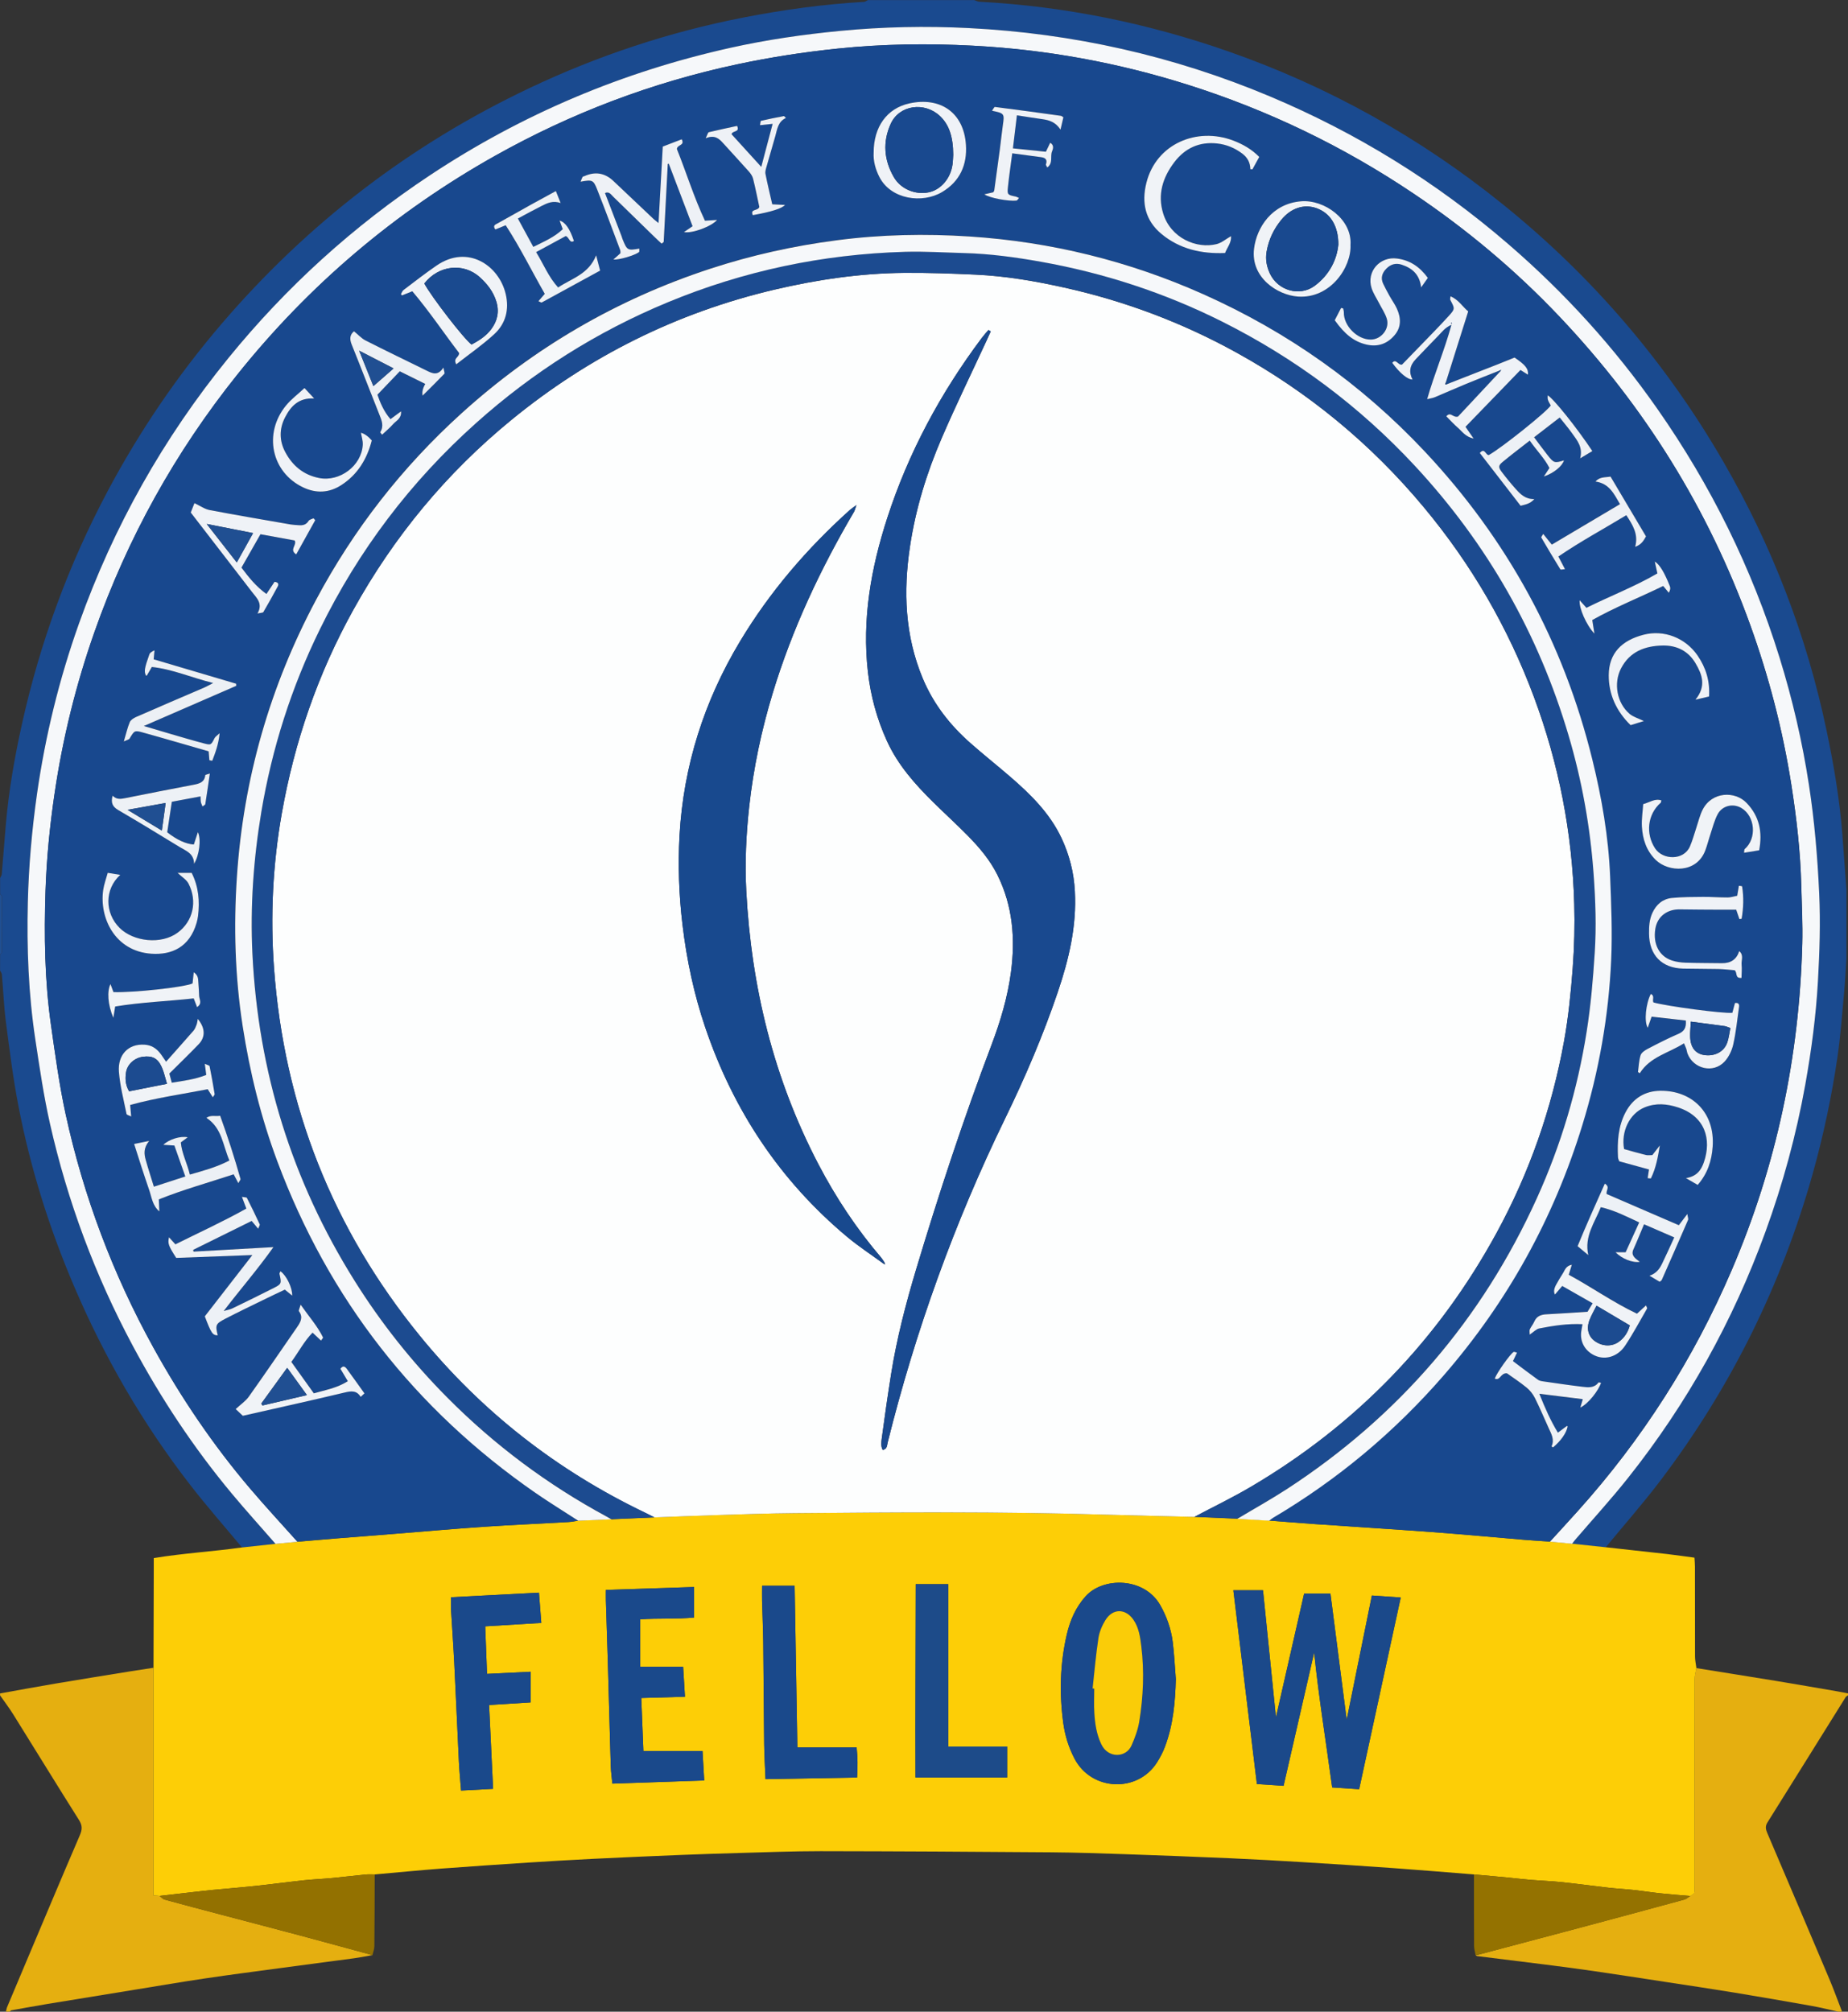 <?xml version="1.0" encoding="UTF-8"?> <svg xmlns="http://www.w3.org/2000/svg" width="68" height="74" viewBox="0 0 68 74" fill="none"><rect x="0" y="0" width="68" height="74" fill="#333333" stroke="none"/><g clip-path="url(#clip0_2679_5739)"><path d="M0 32.303C0.023 32.254 0.061 32.206 0.065 32.155C0.117 31.556 0.161 30.957 0.212 30.358C0.32 29.099 0.536 27.857 0.81 26.626C1.473 23.632 2.52 20.778 3.96 18.069C5.134 15.862 6.532 13.806 8.158 11.907C11.322 8.215 15.097 5.317 19.494 3.235C22.005 2.045 24.624 1.178 27.353 0.645C28.819 0.359 30.297 0.155 31.788 0.069C31.839 0.067 31.887 0.026 31.937 0.003C33.241 0.003 34.544 0.003 35.848 0.003C35.911 0.023 35.973 0.06 36.037 0.064C39.171 0.23 42.215 0.851 45.175 1.883C48.87 3.172 52.24 5.051 55.286 7.506C58.581 10.159 61.287 13.315 63.404 16.968C65.201 20.068 66.479 23.37 67.213 26.88C67.475 28.127 67.688 29.381 67.789 30.653C67.843 31.348 67.892 32.042 67.943 32.738C67.943 33.582 67.943 34.427 67.942 35.27C67.914 35.678 67.897 36.085 67.858 36.492C67.784 37.292 67.728 38.096 67.611 38.891C67.401 40.326 67.1 41.745 66.71 43.144C65.559 47.261 63.696 51.027 61.117 54.437C60.472 55.29 59.763 56.094 59.082 56.92C58.669 56.877 58.258 56.833 57.846 56.79C57.883 56.742 57.917 56.693 57.955 56.647C58.605 55.888 59.282 55.15 59.903 54.368C62.084 51.623 63.765 48.598 64.963 45.307C65.604 43.543 66.097 41.742 66.428 39.893C66.652 38.638 66.82 37.376 66.892 36.106C66.953 35.027 66.989 33.946 66.938 32.86C66.877 31.526 66.765 30.199 66.562 28.879C66.319 27.287 65.955 25.723 65.479 24.185C64.46 20.9 62.955 17.853 60.98 15.034C59.403 12.782 57.567 10.763 55.487 8.969C52.85 6.696 49.922 4.888 46.707 3.538C43.166 2.051 39.475 1.226 35.645 1.033C34.067 0.953 32.488 0.985 30.912 1.137C29.556 1.268 28.211 1.462 26.884 1.757C22.907 2.641 19.212 4.197 15.817 6.448C13.005 8.313 10.533 10.553 8.402 13.171C6.01 16.11 4.179 19.364 2.908 22.928C2.181 24.969 1.665 27.062 1.36 29.209C1.171 30.532 1.054 31.859 1.022 33.193C0.982 34.879 1.046 36.561 1.297 38.23C1.454 39.274 1.608 40.321 1.841 41.349C2.484 44.197 3.497 46.912 4.876 49.491C5.912 51.428 7.12 53.251 8.526 54.94C9.049 55.569 9.6 56.174 10.138 56.791C9.727 56.836 9.316 56.879 8.906 56.924C8.267 56.157 7.606 55.407 6.995 54.617C5.248 52.362 3.831 49.912 2.715 47.29C1.809 45.165 1.12 42.969 0.682 40.703C0.483 39.68 0.354 38.642 0.219 37.607C0.143 37.024 0.121 36.434 0.069 35.848C0.065 35.797 0.026 35.748 0.003 35.7C0.003 35.507 0.003 35.314 0.003 35.121C0.027 35.084 0.072 35.047 0.074 35.011C0.078 34.337 0.078 33.663 0.074 32.989C0.074 32.953 0.027 32.916 0.004 32.879C0.004 32.686 0.004 32.493 0.004 32.301L0 32.303Z" fill="#1A4A8F"></path><path d="M0 62.293C0.681 62.172 1.36 62.045 2.042 61.93C2.972 61.774 3.903 61.624 4.833 61.474C5.104 61.43 5.375 61.391 5.647 61.349V69.722C5.754 69.732 5.814 69.736 5.874 69.741C5.937 69.787 5.991 69.857 6.061 69.876C6.745 70.063 7.432 70.244 8.118 70.425C9.09 70.681 10.063 70.934 11.035 71.194C11.927 71.431 12.816 71.677 13.707 71.919C13.473 71.96 13.239 72.007 13.005 72.038C12.113 72.159 11.22 72.273 10.328 72.394C9.401 72.519 8.473 72.639 7.547 72.776C6.694 72.902 5.843 73.049 4.991 73.186C3.914 73.362 2.836 73.535 1.759 73.713C1.31 73.788 0.862 73.87 0.412 73.95C0.393 73.953 0.38 73.981 0.363 73.999H0.219C0.233 73.942 0.24 73.88 0.263 73.828C0.461 73.352 0.663 72.878 0.863 72.404C1.553 70.771 2.238 69.135 2.939 67.507C3.03 67.296 3.033 67.148 2.906 66.948C2.092 65.659 1.296 64.359 0.489 63.066C0.339 62.825 0.166 62.598 0.003 62.365C0.003 62.34 0.003 62.317 0.003 62.293H0Z" fill="#E5AF10"></path><path d="M62.421 61.361C63.399 61.518 64.378 61.673 65.355 61.833C66.109 61.957 66.862 62.089 67.615 62.218C67.744 62.239 67.872 62.268 68 62.292V62.364C67.972 62.385 67.935 62.398 67.917 62.424C66.957 63.962 66 65.501 65.036 67.038C64.945 67.183 64.972 67.297 65.034 67.438C65.797 69.223 66.557 71.008 67.313 72.797C67.48 73.193 67.626 73.598 67.781 73.998H67.637C67.314 73.928 66.993 73.846 66.667 73.788C65.723 73.619 64.778 73.456 63.832 73.3C63.003 73.164 62.172 73.041 61.343 72.914C60.431 72.774 59.518 72.633 58.604 72.5C58.023 72.416 57.439 72.341 56.856 72.266C56.023 72.16 55.188 72.06 54.355 71.955C54.335 71.953 54.317 71.929 54.297 71.916C54.332 71.91 54.369 71.909 54.403 71.9C55.626 71.576 56.848 71.254 58.071 70.927C59.372 70.579 60.673 70.229 61.973 69.875C62.054 69.854 62.123 69.786 62.197 69.74C62.247 69.703 62.33 69.673 62.342 69.626C62.367 69.536 62.35 69.435 62.35 69.339C62.35 66.816 62.35 64.295 62.353 61.772C62.353 61.634 62.397 61.495 62.42 61.356L62.421 61.361Z" fill="#E5AF10"></path><path d="M-0 32.881C0.024 32.917 0.069 32.954 0.069 32.991C0.073 33.665 0.073 34.339 0.069 35.012C0.069 35.049 0.023 35.086 -0.001 35.122C-0.001 34.375 -0.001 33.629 -0.001 32.882L-0 32.881Z" fill="#204F92"></path><path d="M62.421 61.361C62.398 61.499 62.356 61.638 62.355 61.776C62.35 64.299 62.352 66.82 62.352 69.343C62.352 69.44 62.367 69.54 62.344 69.63C62.331 69.677 62.248 69.706 62.198 69.744C61.829 69.713 61.46 69.686 61.093 69.646C60.762 69.611 60.434 69.558 60.103 69.522C59.795 69.489 59.485 69.474 59.177 69.438C58.611 69.374 58.046 69.296 57.478 69.236C57.099 69.197 56.716 69.183 56.335 69.152C56.062 69.13 55.79 69.096 55.518 69.069C55.092 69.028 54.666 68.99 54.24 68.951C53.245 68.872 52.249 68.788 51.254 68.717C50.138 68.637 49.022 68.565 47.905 68.497C47.029 68.444 46.151 68.394 45.274 68.356C43.974 68.299 42.674 68.25 41.374 68.205C40.471 68.174 39.567 68.144 38.663 68.137C35.841 68.115 33.019 68.099 30.196 68.095C29.184 68.095 28.172 68.135 27.16 68.163C26.474 68.182 25.788 68.205 25.102 68.232C23.995 68.277 22.888 68.324 21.781 68.379C20.988 68.418 20.195 68.466 19.403 68.517C18.347 68.587 17.29 68.656 16.234 68.736C15.418 68.798 14.604 68.879 13.79 68.951C13.681 68.951 13.572 68.942 13.465 68.953C13.05 68.994 12.635 69.044 12.219 69.084C11.874 69.116 11.526 69.13 11.181 69.167C10.599 69.229 10.021 69.308 9.44 69.37C8.892 69.429 8.344 69.472 7.796 69.524C7.558 69.547 7.321 69.576 7.084 69.603C6.681 69.649 6.278 69.695 5.876 69.741C5.816 69.736 5.756 69.732 5.648 69.722C5.648 66.93 5.648 64.139 5.648 61.349C5.651 60.146 5.655 58.946 5.658 57.743C5.658 57.613 5.658 57.481 5.658 57.314C6.743 57.135 7.829 57.074 8.905 56.923C9.316 56.878 9.727 56.834 10.136 56.79C10.406 56.764 10.676 56.738 10.945 56.714C11.437 56.671 11.927 56.628 12.418 56.589C13.114 56.533 13.811 56.48 14.506 56.424C15.598 56.337 16.689 56.239 17.782 56.165C18.827 56.094 19.874 56.049 20.921 55.989C21.041 55.983 21.159 55.956 21.278 55.938C21.685 55.92 22.093 55.904 22.5 55.886C23.027 55.863 23.554 55.84 24.081 55.817C24.85 55.788 25.62 55.754 26.39 55.731C27.34 55.703 28.29 55.669 29.241 55.661C33.025 55.629 36.808 55.598 40.591 55.714C41.71 55.748 42.829 55.771 43.948 55.798C44.477 55.821 45.007 55.843 45.535 55.866C45.923 55.888 46.311 55.909 46.699 55.932C47.251 55.976 47.803 56.022 48.355 56.06C49.809 56.161 51.262 56.25 52.716 56.358C53.833 56.44 54.948 56.546 56.062 56.639C56.385 56.666 56.711 56.684 57.033 56.707C57.305 56.733 57.576 56.76 57.849 56.785C58.261 56.829 58.672 56.872 59.085 56.916C59.833 56.999 60.584 57.079 61.332 57.164C61.664 57.203 61.995 57.251 62.35 57.298C62.357 57.416 62.368 57.519 62.368 57.622C62.368 58.725 62.368 59.83 62.371 60.933C62.371 61.074 62.404 61.215 62.421 61.355V61.361ZM47.23 65.692C47.615 64.014 47.991 62.377 48.356 60.788C48.522 62.415 48.793 64.081 49.019 65.751C49.373 65.775 49.681 65.795 50.011 65.817C50.523 63.457 51.03 61.12 51.541 58.765C51.174 58.739 50.842 58.716 50.48 58.691C50.171 60.214 49.866 61.715 49.553 63.263C49.35 61.69 49.154 60.16 48.955 58.618H47.987C47.633 60.175 47.279 61.724 46.95 63.172C46.799 61.692 46.638 60.11 46.473 58.498H45.383C45.673 60.88 45.96 63.246 46.249 65.626C46.581 65.648 46.879 65.668 47.229 65.692H47.23ZM43.266 61.766C43.229 61.311 43.209 60.854 43.152 60.402C43.092 59.922 42.934 59.471 42.693 59.046C42.107 58.015 40.594 58 39.946 58.721C39.578 59.13 39.374 59.61 39.254 60.127C39.004 61.205 38.976 62.295 39.126 63.388C39.187 63.839 39.322 64.275 39.536 64.686C40.158 65.886 41.861 65.962 42.577 64.825C42.691 64.643 42.794 64.449 42.868 64.248C43.169 63.449 43.244 62.613 43.266 61.766ZM25.85 64.411H23.675C23.649 63.763 23.623 63.12 23.597 62.46C24.158 62.444 24.669 62.43 25.204 62.414C25.179 62.013 25.157 61.658 25.137 61.312H23.558V59.566C24.217 59.52 24.888 59.564 25.54 59.5V58.378C24.447 58.414 23.381 58.45 22.295 58.485C22.295 58.633 22.292 58.751 22.295 58.869C22.318 59.615 22.344 60.36 22.365 61.105C22.402 62.393 22.435 63.68 22.474 64.968C22.481 65.178 22.512 65.387 22.533 65.61C23.674 65.571 24.778 65.533 25.913 65.493C25.891 65.106 25.871 64.761 25.85 64.409V64.411ZM16.595 58.755C16.595 58.928 16.588 59.058 16.595 59.189C16.633 59.847 16.682 60.506 16.715 61.167C16.776 62.378 16.826 63.591 16.886 64.803C16.904 65.159 16.938 65.514 16.965 65.865C17.375 65.844 17.753 65.823 18.144 65.803C18.093 64.756 18.046 63.753 17.997 62.719C18.533 62.685 19.033 62.654 19.526 62.623V61.495C18.983 61.521 18.472 61.547 17.921 61.574C17.898 60.983 17.877 60.423 17.854 59.824C18.546 59.782 19.212 59.743 19.918 59.699C19.888 59.314 19.862 58.962 19.832 58.586C18.737 58.642 17.682 58.698 16.595 58.755ZM37.06 65.386V64.246H34.892V58.274H33.697C33.696 60.656 33.677 63.015 33.688 65.386H37.061H37.06ZM31.537 65.386C31.564 65 31.558 64.638 31.52 64.279H29.34C29.305 62.283 29.273 60.307 29.239 58.334H28.041C28.041 58.534 28.037 58.712 28.041 58.89C28.054 59.394 28.078 59.898 28.084 60.402C28.099 61.653 28.103 62.903 28.118 64.154C28.124 64.58 28.15 65.007 28.167 65.446C29.311 65.425 30.414 65.405 31.535 65.386H31.537Z" fill="#FDCE06"></path><path d="M54.238 68.95C54.664 68.99 55.09 69.028 55.517 69.068C55.789 69.094 56.061 69.128 56.333 69.151C56.715 69.183 57.097 69.195 57.477 69.236C58.045 69.295 58.61 69.374 59.176 69.438C59.483 69.473 59.794 69.488 60.102 69.522C60.432 69.559 60.761 69.612 61.091 69.646C61.459 69.685 61.828 69.711 62.197 69.743C62.122 69.79 62.054 69.856 61.973 69.879C60.673 70.234 59.373 70.584 58.071 70.931C56.849 71.257 55.626 71.579 54.403 71.903C54.369 71.913 54.332 71.914 54.297 71.92C54.278 71.807 54.242 71.696 54.241 71.583C54.236 70.707 54.237 69.831 54.237 68.953L54.238 68.95Z" fill="#947200"></path><path d="M5.873 69.741C6.276 69.695 6.679 69.648 7.082 69.602C7.319 69.575 7.557 69.547 7.794 69.523C8.341 69.471 8.89 69.427 9.437 69.37C10.018 69.308 10.597 69.229 11.178 69.166C11.524 69.129 11.871 69.116 12.217 69.083C12.632 69.044 13.047 68.994 13.462 68.953C13.57 68.942 13.679 68.95 13.788 68.95C13.785 69.832 13.785 70.713 13.775 71.597C13.775 71.705 13.728 71.812 13.703 71.92C12.813 71.678 11.923 71.432 11.031 71.194C10.059 70.935 9.087 70.682 8.114 70.425C7.427 70.245 6.741 70.064 6.057 69.877C5.987 69.858 5.931 69.788 5.87 69.742L5.873 69.741Z" fill="#937100"></path><path d="M57.849 56.788C57.576 56.763 57.306 56.735 57.033 56.71C57.373 56.336 57.717 55.964 58.054 55.589C60.434 52.944 62.322 49.985 63.723 46.718C65.366 42.886 66.21 38.878 66.319 34.716C66.338 34.007 66.3 33.296 66.282 32.587C66.251 31.336 66.109 30.096 65.915 28.86C65.599 26.85 65.091 24.892 64.399 22.979C62.861 18.721 60.518 14.961 57.409 11.674C55.781 9.952 53.973 8.436 52.004 7.115C49.431 5.387 46.665 4.054 43.709 3.118C41.137 2.306 38.503 1.825 35.813 1.682C34.151 1.595 32.487 1.617 30.826 1.788C29.579 1.917 28.346 2.106 27.121 2.368C23.979 3.038 21.01 4.165 18.212 5.736C14.532 7.801 11.374 10.483 8.737 13.777C6.445 16.639 4.691 19.797 3.476 23.253C2.794 25.194 2.303 27.182 2.005 29.22C1.832 30.399 1.715 31.582 1.676 32.771C1.621 34.42 1.645 36.069 1.877 37.706C2.034 38.81 2.184 39.92 2.422 41.008C3.079 44.017 4.158 46.876 5.648 49.575C6.664 51.413 7.835 53.145 9.196 54.747C9.765 55.416 10.364 56.06 10.948 56.715C10.678 56.741 10.409 56.767 10.139 56.791C9.602 56.174 9.052 55.569 8.528 54.94C7.121 53.251 5.914 51.428 4.878 49.491C3.499 46.912 2.487 44.197 1.842 41.349C1.609 40.321 1.457 39.274 1.299 38.23C1.047 36.561 0.983 34.879 1.024 33.193C1.056 31.859 1.174 30.532 1.361 29.209C1.668 27.062 2.182 24.969 2.909 22.928C4.181 19.364 6.012 16.11 8.404 13.171C10.534 10.553 13.005 8.313 15.819 6.448C19.214 4.197 22.909 2.641 26.885 1.757C28.212 1.462 29.557 1.268 30.913 1.137C32.491 0.985 34.07 0.953 35.647 1.033C39.476 1.226 43.169 2.052 46.709 3.538C49.923 4.887 52.851 6.696 55.488 8.969C57.57 10.762 59.405 12.782 60.981 15.034C62.955 17.853 64.461 20.899 65.48 24.185C65.957 25.723 66.32 27.287 66.564 28.879C66.767 30.199 66.878 31.525 66.94 32.86C66.99 33.946 66.955 35.026 66.893 36.106C66.821 37.376 66.654 38.638 66.429 39.893C66.098 41.742 65.606 43.543 64.964 45.307C63.766 48.598 62.085 51.625 59.904 54.368C59.283 55.149 58.607 55.888 57.956 56.647C57.917 56.692 57.883 56.742 57.847 56.79L57.849 56.788Z" fill="#F6F8FA"></path><path d="M43.947 55.799C42.828 55.771 41.709 55.749 40.59 55.715C36.806 55.6 33.023 55.63 29.24 55.662C28.29 55.67 27.338 55.703 26.388 55.733C25.618 55.756 24.848 55.79 24.079 55.818C23.961 55.759 23.844 55.697 23.725 55.641C20.491 54.089 17.729 51.932 15.462 49.157C12.237 45.209 10.452 40.681 10.082 35.607C9.943 33.707 10.036 31.805 10.368 29.925C10.834 27.291 11.695 24.792 12.993 22.448C14.491 19.74 16.43 17.397 18.829 15.438C21.678 13.109 24.893 11.505 28.482 10.659C30.057 10.288 31.652 10.053 33.271 10.039C34.15 10.031 35.031 10.065 35.909 10.104C37.007 10.155 38.089 10.341 39.157 10.579C41.379 11.072 43.49 11.864 45.483 12.963C48.142 14.428 50.446 16.326 52.387 18.655C54.136 20.752 55.491 23.082 56.444 25.641C57.357 28.095 57.853 30.631 57.926 33.246C57.948 34.038 57.929 34.836 57.869 35.626C57.801 36.524 57.711 37.423 57.55 38.308C57.1 40.782 56.279 43.133 55.073 45.346C52.925 49.288 49.915 52.401 46.046 54.683C45.364 55.085 44.646 55.43 43.945 55.802L43.947 55.799ZM32.503 46.479C32.525 46.491 32.545 46.503 32.567 46.517C32.56 46.49 32.552 46.464 32.545 46.437C32.505 46.378 32.469 46.315 32.424 46.262C31.522 45.205 30.757 44.055 30.114 42.825C28.468 39.674 27.646 36.304 27.461 32.772C27.406 31.738 27.454 30.706 27.568 29.675C27.725 28.25 28.02 26.856 28.437 25.486C29.15 23.142 30.183 20.94 31.424 18.83C31.454 18.78 31.465 18.719 31.515 18.579C31.386 18.675 31.327 18.712 31.275 18.758C29.698 20.176 28.329 21.768 27.235 23.587C25.91 25.789 25.151 28.171 25.005 30.736C24.944 31.829 24.983 32.921 25.114 34.012C25.268 35.306 25.536 36.572 25.954 37.801C26.986 40.84 28.698 43.429 31.172 45.497C31.594 45.85 32.059 46.153 32.505 46.479H32.503ZM36.455 12.191C36.427 12.175 36.398 12.159 36.369 12.141C36.286 12.24 36.198 12.336 36.12 12.44C34.608 14.458 33.428 16.65 32.649 19.051C32.05 20.898 31.714 22.779 31.937 24.729C32.038 25.606 32.266 26.446 32.633 27.251C33.034 28.134 33.663 28.843 34.344 29.514C34.756 29.921 35.184 30.31 35.591 30.722C36.024 31.16 36.425 31.628 36.7 32.184C37.267 33.322 37.363 34.531 37.199 35.769C37.076 36.688 36.81 37.575 36.482 38.442C35.453 41.16 34.544 43.92 33.708 46.702C33.332 47.954 33.002 49.222 32.794 50.515C32.668 51.307 32.554 52.102 32.447 52.898C32.428 53.038 32.403 53.198 32.481 53.338C32.653 53.297 32.635 53.173 32.66 53.074C33.688 48.949 35.121 44.968 36.985 41.144C37.721 39.631 38.383 38.086 38.923 36.492C39.33 35.289 39.62 34.068 39.551 32.784C39.514 32.104 39.352 31.458 39.063 30.842C38.628 29.911 37.914 29.215 37.154 28.559C36.68 28.15 36.188 27.761 35.717 27.346C34.958 26.678 34.348 25.901 33.953 24.957C33.295 23.384 33.234 21.756 33.483 20.103C33.692 18.719 34.101 17.386 34.656 16.104C35.174 14.903 35.749 13.725 36.299 12.536C36.352 12.422 36.402 12.308 36.454 12.194L36.455 12.191Z" fill="#FDFEFE"></path><path d="M10.945 56.714C10.36 56.059 9.761 55.415 9.193 54.745C7.833 53.145 6.661 51.412 5.646 49.574C4.155 46.874 3.077 44.016 2.419 41.007C2.181 39.919 2.033 38.809 1.875 37.705C1.642 36.068 1.62 34.419 1.673 32.769C1.713 31.581 1.83 30.397 2.003 29.218C2.301 27.18 2.789 25.193 3.473 23.252C4.689 19.796 6.442 16.636 8.734 13.775C11.371 10.482 14.531 7.801 18.209 5.734C21.007 4.164 23.976 3.036 27.118 2.367C28.343 2.106 29.576 1.916 30.823 1.787C32.484 1.614 34.148 1.592 35.81 1.681C38.5 1.822 41.136 2.303 43.706 3.117C46.663 4.051 49.429 5.384 52.002 7.113C53.97 8.435 55.778 9.951 57.406 11.672C60.516 14.958 62.86 18.72 64.397 22.977C65.088 24.892 65.596 26.849 65.912 28.858C66.106 30.094 66.248 31.335 66.279 32.586C66.297 33.295 66.334 34.005 66.316 34.715C66.207 38.877 65.365 42.884 63.72 46.717C62.319 49.984 60.431 52.943 58.051 55.587C57.714 55.964 57.371 56.335 57.031 56.708C56.706 56.687 56.383 56.667 56.06 56.64C54.945 56.547 53.83 56.442 52.714 56.359C51.261 56.252 49.806 56.162 48.352 56.062C47.799 56.024 47.248 55.976 46.697 55.934C46.743 55.899 46.788 55.858 46.838 55.828C49.215 54.423 51.303 52.676 53.112 50.595C55.466 47.888 57.164 44.816 58.218 41.389C58.827 39.404 59.187 37.373 59.281 35.301C59.327 34.281 59.283 33.257 59.241 32.235C59.183 30.779 58.935 29.347 58.587 27.933C57.523 23.614 55.458 19.834 52.413 16.594C50.092 14.126 47.374 12.202 44.273 10.819C41.532 9.595 38.659 8.889 35.668 8.694C34.043 8.588 32.412 8.622 30.792 8.833C29.203 9.041 27.643 9.385 26.119 9.884C22.692 11.008 19.644 12.785 16.976 15.2C14.795 17.175 13.009 19.463 11.624 22.059C9.927 25.242 8.955 28.638 8.713 32.233C8.589 34.072 8.64 35.914 8.924 37.741C9.188 39.441 9.598 41.105 10.201 42.719C12.09 47.774 15.261 51.837 19.7 54.912C20.213 55.268 20.748 55.596 21.272 55.935C21.154 55.953 21.035 55.98 20.916 55.987C19.869 56.047 18.822 56.092 17.776 56.162C16.685 56.236 15.593 56.335 14.501 56.422C13.805 56.477 13.108 56.53 12.413 56.586C11.921 56.625 11.431 56.669 10.94 56.711L10.945 56.714ZM55.16 13.637C55.171 13.647 55.183 13.66 55.194 13.671C54.663 14.238 54.131 14.806 53.648 15.324C53.453 15.373 53.378 15.127 53.217 15.314C53.364 15.461 53.499 15.612 53.652 15.742C53.803 15.873 53.916 16.063 54.223 16.133C54.101 15.957 54.026 15.848 53.924 15.7C54.603 14.998 55.276 14.302 55.947 13.609C56.061 13.681 56.136 13.729 56.222 13.783C56.245 13.566 56.125 13.419 55.729 13.153C55.533 13.232 55.334 13.313 55.134 13.392C54.509 13.637 53.883 13.881 53.257 14.126C53.238 14.107 53.22 14.088 53.201 14.067C53.475 13.2 53.748 12.332 54.026 11.454C53.811 11.274 53.668 11.02 53.375 10.898C53.37 10.966 53.355 11.005 53.367 11.031C53.535 11.348 53.548 11.358 53.317 11.614C52.96 12.006 52.586 12.381 52.218 12.763C52.01 12.979 51.802 13.194 51.592 13.41C51.45 13.448 51.369 13.171 51.233 13.346C51.501 13.721 51.804 13.969 51.977 13.957C51.835 13.69 51.875 13.441 52.097 13.21C52.372 12.923 52.644 12.633 52.923 12.35C53.054 12.217 53.161 12.054 53.411 11.945C53.151 12.891 52.783 13.744 52.515 14.683C52.646 14.65 52.726 14.64 52.797 14.611C53.185 14.448 53.569 14.276 53.958 14.116C54.357 13.952 54.76 13.796 55.161 13.637H55.16ZM22.262 7.102C22.417 7.036 22.484 7.159 22.566 7.238C23.068 7.724 23.566 8.214 24.067 8.701C24.16 8.791 24.255 8.878 24.348 8.965C24.39 8.927 24.422 8.912 24.424 8.895C24.476 7.942 24.524 6.988 24.573 6.035C24.586 6.03 24.598 6.026 24.609 6.022C24.902 6.791 25.194 7.56 25.486 8.324C25.381 8.396 25.291 8.455 25.168 8.54C25.472 8.598 26.181 8.332 26.387 8.093C26.233 8.102 26.11 8.11 25.942 8.121C25.533 7.256 25.25 6.331 24.907 5.48C24.936 5.309 25.208 5.363 25.087 5.126C24.855 5.214 24.627 5.301 24.388 5.393C24.337 6.329 24.286 7.244 24.233 8.205C24.141 8.131 24.093 8.098 24.051 8.057C23.561 7.594 23.069 7.132 22.581 6.666C22.263 6.364 21.904 6.302 21.504 6.481C21.482 6.491 21.448 6.492 21.438 6.509C21.411 6.558 21.395 6.612 21.365 6.685C21.796 6.609 21.832 6.615 21.976 6.976C22.267 7.712 22.541 8.455 22.82 9.196C22.837 9.238 22.83 9.288 22.831 9.317C22.742 9.395 22.67 9.459 22.572 9.548C22.781 9.569 23.365 9.394 23.513 9.276C23.536 9.258 23.523 9.194 23.525 9.147C23.094 9.222 23.077 9.212 22.91 8.802C22.896 8.768 22.888 8.732 22.876 8.7C22.672 8.169 22.468 7.636 22.263 7.104L22.262 7.102ZM6.483 46.271C7.387 46.237 8.31 46.203 9.287 46.166C8.679 46.95 8.105 47.689 7.538 48.422C7.773 49.042 7.825 49.117 8.013 49.12C7.922 48.737 7.933 48.695 8.293 48.508C8.752 48.271 9.219 48.047 9.683 47.82C9.951 47.688 10.222 47.562 10.482 47.438C10.582 47.52 10.659 47.583 10.752 47.658C10.765 47.37 10.537 46.91 10.322 46.763C10.308 46.795 10.28 46.831 10.285 46.858C10.364 47.215 10.365 47.229 10.064 47.382C9.561 47.638 9.053 47.886 8.544 48.132C8.463 48.172 8.371 48.185 8.233 48.225C8.843 47.426 9.463 46.715 10.063 45.874C9.02 45.933 8.071 45.987 7.123 46.04L7.109 45.975C7.826 45.62 8.544 45.266 9.263 44.911C9.347 45.012 9.41 45.089 9.501 45.198C9.532 45.114 9.57 45.063 9.558 45.036C9.407 44.71 9.252 44.386 9.087 44.065C9.073 44.038 8.994 44.043 8.903 44.026C8.963 44.186 9.008 44.303 9.065 44.456C8.199 44.941 7.317 45.342 6.456 45.773C6.367 45.675 6.302 45.601 6.22 45.512C6.168 45.743 6.196 45.817 6.484 46.27L6.483 46.271ZM7.019 18.853C7.781 19.842 8.53 20.815 9.28 21.785C9.452 22.006 9.681 22.203 9.475 22.569C9.592 22.541 9.672 22.545 9.691 22.514C9.874 22.203 10.05 21.889 10.22 21.571C10.273 21.474 10.226 21.414 10.101 21.404C10.009 21.544 9.912 21.688 9.804 21.85C9.415 21.569 9.151 21.233 8.886 20.88C9.122 20.463 9.352 20.058 9.584 19.652C10.03 19.733 10.452 19.811 10.843 19.881C10.934 20.061 10.629 20.22 10.9 20.394C11.141 19.959 11.37 19.547 11.599 19.136C11.578 19.113 11.556 19.09 11.536 19.065C11.475 19.095 11.386 19.11 11.356 19.16C11.267 19.308 11.137 19.333 10.985 19.319C10.888 19.311 10.791 19.309 10.696 19.293C9.702 19.121 8.707 18.952 7.715 18.763C7.53 18.728 7.362 18.606 7.155 18.508C7.123 18.59 7.076 18.706 7.019 18.853ZM12.798 50.806C12.383 51.065 11.966 51.128 11.548 51.251C11.272 50.865 11.001 50.486 10.721 50.095C10.992 49.727 11.192 49.336 11.501 49.018C11.622 49.132 11.713 49.216 11.812 49.31C11.851 49.252 11.893 49.211 11.886 49.194C11.679 48.776 11.37 48.43 11.062 47.99C11.027 48.121 10.979 48.203 11.001 48.233C11.168 48.46 11.05 48.643 10.925 48.825C10.338 49.677 9.754 50.531 9.155 51.373C9.037 51.541 8.853 51.661 8.672 51.83C8.745 51.899 8.846 51.993 8.936 52.077C10.205 51.789 11.449 51.516 12.686 51.22C12.929 51.162 13.125 51.141 13.272 51.382C13.328 51.33 13.362 51.297 13.411 51.253C13.198 50.956 12.989 50.663 12.778 50.372C12.71 50.28 12.633 50.203 12.526 50.348C12.611 50.49 12.694 50.63 12.798 50.803V50.806ZM58.604 47.941C58.531 48.064 58.469 48.165 58.418 48.25C57.902 48.283 57.409 48.32 56.917 48.343C56.706 48.352 56.544 48.411 56.455 48.619C56.412 48.718 56.337 48.802 56.293 48.898C56.272 48.941 56.29 49 56.29 49.091C56.433 48.996 56.529 48.885 56.644 48.863C57.16 48.763 57.68 48.681 58.231 48.707C58.214 48.812 58.197 48.892 58.186 48.972C58.136 49.324 58.295 49.643 58.605 49.821C59.008 50.052 59.508 49.936 59.803 49.493C60.096 49.055 60.344 48.586 60.609 48.128C60.616 48.116 60.596 48.089 60.569 48.017C60.458 48.117 60.364 48.204 60.236 48.321C59.371 47.912 58.577 47.348 57.726 46.889C57.766 46.76 57.797 46.658 57.839 46.52C57.606 46.563 57.579 46.736 57.499 46.855C57.418 46.975 57.349 47.102 57.277 47.226C57.182 47.389 57.162 47.519 57.218 47.616C57.303 47.517 57.384 47.42 57.486 47.301C57.865 47.516 58.228 47.723 58.605 47.938L58.604 47.941ZM62.032 37.54C62.056 37.82 61.964 37.945 61.756 38.035C61.369 38.2 60.995 38.395 60.622 38.589C60.521 38.642 60.397 38.726 60.367 38.823C60.306 39.018 60.3 39.231 60.272 39.438L60.339 39.483C60.721 38.871 61.399 38.742 61.965 38.381C62.008 38.482 62.033 38.533 62.051 38.588C62.07 38.645 62.074 38.706 62.096 38.761C62.315 39.327 63.048 39.498 63.457 39.055C63.612 38.888 63.727 38.649 63.777 38.425C63.879 37.968 63.926 37.501 63.991 37.038C64.006 36.933 63.958 36.879 63.84 36.9C63.807 37.023 63.775 37.145 63.745 37.258C63.414 37.294 61.325 37.014 60.842 36.877C60.785 36.784 60.904 36.631 60.743 36.566C60.558 36.936 60.494 37.574 60.631 37.811C60.678 37.676 60.718 37.559 60.774 37.4C61.195 37.448 61.609 37.495 62.032 37.543V37.54ZM16.788 13.403C17.27 13.025 17.755 12.691 18.183 12.297C18.611 11.906 18.742 11.384 18.608 10.815C18.359 9.765 17.211 8.984 16.067 9.768C15.65 10.053 15.252 10.364 14.85 10.668C14.805 10.702 14.784 10.77 14.753 10.822C14.765 10.837 14.779 10.853 14.791 10.868C14.904 10.823 15.017 10.777 15.172 10.714C15.797 11.454 16.336 12.256 16.896 12.989C16.889 13.16 16.664 13.166 16.788 13.403ZM6.11 39.056C6.002 38.903 5.948 38.81 5.88 38.729C5.737 38.555 5.561 38.446 5.327 38.429C4.712 38.384 4.328 38.812 4.374 39.422C4.414 39.945 4.551 40.461 4.654 40.978C4.661 41.013 4.75 41.03 4.826 41.069C4.811 40.909 4.802 40.795 4.788 40.646C5.737 40.385 6.695 40.252 7.641 40.067C7.711 40.176 7.762 40.258 7.829 40.363C7.867 40.299 7.901 40.269 7.897 40.245C7.84 39.903 7.78 39.56 7.711 39.219C7.705 39.191 7.628 39.176 7.535 39.131C7.555 39.295 7.57 39.405 7.588 39.541C7.173 39.708 6.75 39.756 6.319 39.828C6.285 39.702 6.26 39.601 6.23 39.491C6.593 39.13 6.957 38.778 7.306 38.415C7.565 38.148 7.554 37.82 7.276 37.48C7.26 37.565 7.256 37.631 7.233 37.691C7.204 37.768 7.173 37.851 7.12 37.912C6.799 38.283 6.471 38.649 6.108 39.056H6.11ZM45.077 9.307C45.16 9.095 45.318 8.927 45.298 8.685C45.108 8.792 44.949 8.932 44.766 8.977C44.034 9.159 43.082 8.762 42.802 7.854C42.585 7.153 42.784 6.526 43.213 5.963C43.608 5.445 44.135 5.205 44.788 5.277C45.128 5.313 45.433 5.44 45.711 5.649C45.904 5.794 46.001 5.976 46.009 6.222C46.035 6.223 46.059 6.226 46.085 6.227C46.168 6.078 46.25 5.927 46.336 5.771C46.057 5.487 45.736 5.305 45.386 5.172C44.038 4.657 42.544 5.29 42.184 6.721C41.996 7.464 42.144 8.113 42.74 8.606C43.409 9.159 44.207 9.341 45.077 9.306V9.307ZM60.464 29.58C60.446 29.855 60.4 30.13 60.416 30.4C60.442 30.865 60.578 31.291 60.928 31.634C61.389 32.085 62.432 32.14 62.752 31.272C62.823 31.082 62.871 30.884 62.936 30.691C63.019 30.442 63.082 30.18 63.204 29.95C63.376 29.627 63.777 29.541 64.079 29.722C64.586 30.026 64.65 30.84 64.199 31.232C64.18 31.248 64.187 31.293 64.175 31.367C64.369 31.335 64.542 31.308 64.731 31.276C64.857 30.609 64.744 30.029 64.271 29.536C63.844 29.088 62.993 29.114 62.653 29.779C62.551 29.979 62.5 30.206 62.427 30.421C62.346 30.658 62.285 30.904 62.184 31.134C61.956 31.661 61.184 31.638 60.901 31.206C60.548 30.668 60.62 29.956 61.108 29.528C61.121 29.516 61.12 29.485 61.131 29.441C60.89 29.362 60.705 29.513 60.464 29.578V29.58ZM32.148 5.612C32.129 5.914 32.209 6.225 32.362 6.517C32.788 7.337 33.937 7.498 34.666 7.063C35.321 6.673 35.591 6.066 35.543 5.328C35.467 4.126 34.587 3.558 33.468 3.801C32.629 3.983 32.145 4.671 32.148 5.611V5.612ZM7.705 27.966C7.739 27.973 7.773 27.978 7.809 27.985C7.923 27.686 8.04 27.387 8.08 26.971C7.978 27.068 7.92 27.099 7.896 27.148C7.766 27.406 7.766 27.417 7.487 27.342C7.08 27.235 6.677 27.114 6.273 26.997C5.97 26.909 5.666 26.818 5.292 26.706C6.473 26.193 7.583 25.711 8.692 25.228C8.691 25.203 8.688 25.175 8.687 25.15C7.679 24.852 6.672 24.553 5.654 24.253C5.665 24.134 5.673 24.036 5.684 23.923C5.577 23.969 5.514 24.017 5.496 24.068C5.312 24.587 5.294 24.703 5.372 24.855C5.383 24.852 5.401 24.852 5.405 24.845C5.458 24.756 5.509 24.665 5.586 24.536C6.333 24.612 7.031 24.923 7.843 25.125C7.682 25.207 7.603 25.253 7.519 25.29C6.68 25.652 5.839 26.009 5.002 26.376C4.912 26.416 4.807 26.486 4.772 26.569C4.687 26.772 4.64 26.99 4.555 27.274C4.678 27.216 4.743 27.208 4.765 27.171C4.944 26.873 4.946 26.859 5.263 26.947C6.072 27.171 6.876 27.407 7.675 27.638C7.686 27.767 7.696 27.866 7.704 27.966H7.705ZM49.693 9.004C49.753 8.063 48.726 7.337 47.877 7.405C46.8 7.491 46.236 8.372 46.142 9.152C46.014 10.212 47.004 10.86 47.763 10.912C48.955 10.992 49.735 9.826 49.691 9.006L49.693 9.004ZM59.76 42.268C59.643 41.629 59.953 40.961 60.518 40.733C60.932 40.564 61.338 40.602 61.752 40.738C62.732 41.063 62.992 41.898 62.694 42.755C62.598 43.028 62.446 43.27 62.035 43.336C62.223 43.444 62.338 43.511 62.468 43.585C62.834 43.166 62.982 42.698 63.019 42.181C63.109 40.919 62.252 40.112 61.097 40.123C60.525 40.128 60.084 40.401 59.813 40.916C59.539 41.435 59.508 41.996 59.535 42.565C59.538 42.632 59.576 42.696 59.583 42.717C59.975 42.825 60.329 42.922 60.676 43.018C60.657 43.147 60.643 43.236 60.627 43.337C60.684 43.341 60.742 43.355 60.747 43.344C60.936 42.962 61.007 42.547 61.075 42.133C61.075 42.133 60.807 42.478 60.8 42.488C60.724 42.488 60.638 42.504 60.559 42.485C60.292 42.42 60.028 42.341 59.759 42.266L59.76 42.268ZM59.447 46.065C59.681 46.302 60.073 46.46 60.339 46.416C60.175 46.291 59.998 46.188 60.106 45.953C60.239 45.66 60.358 45.36 60.495 45.035C60.872 45.199 61.219 45.35 61.607 45.519C61.449 45.861 61.309 46.176 61.158 46.486C61.064 46.677 60.942 46.847 60.694 46.926C60.822 47.002 60.95 47.079 61.069 47.15C61.113 47.113 61.139 47.102 61.147 47.084C61.472 46.349 61.797 45.612 62.115 44.875C62.133 44.835 62.104 44.777 62.088 44.657C61.965 44.819 61.885 44.926 61.775 45.069C60.879 44.682 59.99 44.299 59.121 43.924C59.087 43.784 59.259 43.672 59.052 43.539C58.708 44.311 58.366 45.065 58.05 45.84C58.199 45.964 58.321 46.066 58.444 46.169C58.29 45.475 58.68 44.974 58.905 44.406C59.426 44.527 59.855 44.752 60.317 44.967C60.134 45.368 59.971 45.724 59.817 46.065H59.447ZM19.813 11.079C19.873 11.103 19.914 11.136 19.933 11.126C20.649 10.739 21.363 10.346 22.081 9.954C22.032 9.766 21.992 9.613 21.935 9.391C21.656 10.091 21.034 10.236 20.536 10.575C20.176 10.181 20.003 9.717 19.726 9.273C20.107 9.067 20.461 8.875 20.815 8.684C20.95 8.727 20.948 8.965 21.117 8.863C20.97 8.423 20.804 8.174 20.59 8.113C20.631 8.224 20.665 8.319 20.706 8.43C20.398 8.726 20.016 8.885 19.622 9.082C19.43 8.728 19.251 8.397 19.055 8.037C19.373 7.867 19.645 7.718 19.922 7.578C20.133 7.472 20.348 7.364 20.628 7.469C20.574 7.333 20.521 7.197 20.453 7.028C20.125 7.207 19.831 7.366 19.538 7.528C19.128 7.754 18.718 7.985 18.31 8.215C18.228 8.261 18.117 8.294 18.226 8.44C18.339 8.394 18.454 8.348 18.607 8.286C19.142 9.107 19.569 9.977 20.044 10.808C19.956 10.91 19.89 10.986 19.812 11.077L19.813 11.079ZM8.442 42.69C7.954 42.941 7.483 43.064 6.989 43.206C6.887 42.781 6.69 42.421 6.657 42.023C6.751 41.953 6.822 41.901 6.91 41.834C6.645 41.779 6.223 41.91 6.013 42.111C6.147 42.12 6.26 42.128 6.42 42.137C6.549 42.505 6.682 42.88 6.822 43.277C6.417 43.407 6.057 43.526 5.665 43.652C5.558 43.306 5.454 42.989 5.365 42.667C5.305 42.451 5.278 42.231 5.49 41.969C5.255 42.016 5.108 42.046 4.939 42.08C5.037 42.387 5.127 42.671 5.218 42.954C5.308 43.227 5.398 43.5 5.492 43.773C5.584 44.043 5.61 44.343 5.866 44.562C5.861 44.429 5.854 44.294 5.847 44.119C6.739 43.761 7.671 43.505 8.601 43.197C8.658 43.306 8.704 43.392 8.773 43.522C8.815 43.441 8.86 43.397 8.851 43.367C8.632 42.586 8.383 41.815 8.104 41.044C7.919 41.072 7.753 41.003 7.599 41.121C8.175 41.493 8.198 42.121 8.444 42.69H8.442ZM56.291 16.207C56.551 16.578 56.843 16.866 57.017 17.216C56.945 17.325 56.894 17.404 56.811 17.529C57.183 17.404 57.488 17.145 57.552 16.936C57.201 17.042 57.179 17.037 56.938 16.73C56.776 16.523 56.622 16.311 56.452 16.086C56.772 15.84 57.073 15.608 57.395 15.359C57.561 15.57 57.717 15.753 57.855 15.946C58.039 16.203 58.254 16.451 58.148 16.86C58.337 16.747 58.465 16.671 58.596 16.594C58.017 15.723 57.164 14.659 56.953 14.543C56.946 14.699 56.947 14.704 57.065 14.916C56.912 15.154 55.246 16.485 54.784 16.741C54.667 16.746 54.637 16.449 54.455 16.665C54.96 17.318 55.458 17.962 55.956 18.606C56.146 18.557 56.306 18.532 56.461 18.359C56.133 18.368 55.955 18.185 55.786 17.997C55.601 17.792 55.425 17.578 55.259 17.357C55.13 17.186 55.134 17.127 55.297 16.991C55.612 16.731 55.937 16.485 56.294 16.207H56.291ZM63.923 32.95C63.804 32.972 63.689 33.011 63.573 33.012C63.272 33.014 62.971 32.989 62.67 32.992C62.287 32.995 61.9 32.993 61.519 33.032C61.185 33.065 60.951 33.264 60.805 33.574C60.688 33.823 60.676 34.083 60.679 34.349C60.687 35.136 61.148 35.611 61.931 35.63C62.365 35.641 62.8 35.634 63.234 35.645C63.446 35.651 63.659 35.676 63.83 35.69C63.943 35.792 63.826 35.989 64.081 35.972C64.084 35.807 64.101 35.642 64.085 35.481C64.069 35.323 64.175 35.136 63.998 34.986C63.903 35.287 63.691 35.435 63.362 35.431C62.916 35.425 62.469 35.426 62.023 35.411C61.856 35.406 61.684 35.384 61.527 35.333C61.056 35.179 60.82 34.73 60.91 34.169C60.984 33.709 61.346 33.444 61.809 33.451C62.315 33.459 62.823 33.461 63.329 33.463C63.52 33.463 63.711 33.463 63.886 33.463C63.935 33.606 63.969 33.707 64.005 33.809C64.032 33.804 64.058 33.802 64.085 33.798C64.154 33.404 64.168 33.006 64.103 32.605C64.101 32.594 64.04 32.591 63.986 32.582C63.965 32.703 63.946 32.816 63.923 32.95ZM13.027 12.187C12.866 12.316 12.858 12.475 12.942 12.684C13.289 13.539 13.617 14.403 13.961 15.26C14.046 15.475 14.131 15.678 13.989 15.9C13.985 15.907 14.015 15.935 14.057 15.992C14.195 15.862 14.339 15.743 14.461 15.605C14.573 15.477 14.777 15.401 14.756 15.132C14.611 15.24 14.5 15.321 14.366 15.42C14.117 15.132 13.986 14.806 13.887 14.521C14.18 14.214 14.443 13.94 14.709 13.66C15.027 13.816 15.337 13.969 15.647 14.124C15.556 14.28 15.523 14.424 15.549 14.555C15.831 14.274 16.095 14.016 16.35 13.751C16.37 13.729 16.336 13.656 16.314 13.522C16.117 13.834 15.914 13.741 15.711 13.642C14.956 13.271 14.199 12.907 13.449 12.525C13.298 12.449 13.178 12.312 13.025 12.188L13.027 12.187ZM4.143 29.27C4.073 29.527 4.139 29.672 4.352 29.797C5.111 30.238 5.859 30.696 6.608 31.154C6.839 31.295 7.133 31.382 7.142 31.772C7.336 31.45 7.408 30.878 7.282 30.608C7.223 30.789 7.177 30.927 7.132 31.064C6.838 31.044 6.5 30.89 6.153 30.613C6.209 30.248 6.266 29.873 6.323 29.491C6.682 29.425 7.019 29.361 7.38 29.293C7.385 29.391 7.383 29.448 7.392 29.503C7.402 29.552 7.426 29.599 7.451 29.664C7.504 29.622 7.55 29.604 7.554 29.58C7.611 29.218 7.663 28.855 7.722 28.452C7.629 28.485 7.556 28.497 7.553 28.515C7.526 28.779 7.33 28.827 7.121 28.866C6.284 29.028 5.447 29.186 4.612 29.357C4.442 29.392 4.288 29.415 4.143 29.267V29.27ZM37.419 4.24C37.773 4.294 38.067 4.342 38.362 4.383C38.612 4.417 38.839 4.491 39.021 4.766C39.068 4.567 39.099 4.434 39.128 4.312C39.079 4.282 39.061 4.262 39.039 4.259C38.229 4.148 37.42 4.035 36.609 3.932C36.582 3.928 36.544 4.013 36.502 4.072C36.956 4.165 36.962 4.178 36.9 4.597C36.857 4.895 36.828 5.194 36.79 5.491C36.725 5.991 36.655 6.49 36.586 6.99C36.582 7.022 36.557 7.052 36.549 7.071C36.443 7.096 36.35 7.116 36.22 7.146C36.413 7.283 37.117 7.411 37.4 7.377C37.431 7.373 37.456 7.321 37.495 7.28C37.437 7.254 37.407 7.235 37.374 7.229C37.08 7.169 37.058 7.159 37.086 6.893C37.128 6.477 37.19 6.064 37.246 5.638C37.617 5.688 37.961 5.736 38.305 5.779C38.471 5.801 38.545 5.874 38.485 6.047C38.477 6.069 38.51 6.104 38.535 6.158C38.757 5.997 38.635 5.752 38.71 5.569C38.746 5.479 38.797 5.339 38.643 5.249C38.591 5.355 38.546 5.449 38.484 5.579C38.093 5.539 37.704 5.499 37.271 5.454C37.32 5.044 37.366 4.668 37.418 4.237L37.419 4.24ZM60.488 26.524C60.275 26.42 60.093 26.371 59.964 26.261C59.493 25.861 59.362 25.132 59.65 24.583C59.971 23.968 60.526 23.76 61.178 23.746C61.699 23.737 62.119 23.946 62.387 24.398C62.63 24.809 62.794 25.238 62.385 25.738C62.601 25.688 62.734 25.656 62.886 25.621C62.924 25.055 62.77 24.561 62.464 24.114C62.016 23.462 61.225 23.153 60.472 23.35C59.678 23.558 59.202 24.022 59.195 24.834C59.19 25.541 59.474 26.16 59.998 26.675C60.161 26.625 60.314 26.577 60.487 26.524H60.488ZM6.533 32.109C6.683 32.253 6.861 32.356 6.939 32.51C7.266 33.152 7.109 33.887 6.534 34.31C5.927 34.757 4.91 34.639 4.403 34.136C3.847 33.586 3.843 32.704 4.424 32.182C4.268 32.157 4.133 32.135 3.963 32.108C3.903 32.329 3.824 32.532 3.795 32.739C3.65 33.766 4.227 34.992 5.571 35.083C6.314 35.133 6.971 34.846 7.231 33.95C7.255 33.87 7.275 33.787 7.285 33.704C7.354 33.148 7.305 32.612 7.052 32.109H6.532H6.533ZM11.207 14.276C10.962 14.505 10.718 14.685 10.53 14.914C9.683 15.942 9.985 17.372 11.151 17.928C11.637 18.16 12.113 18.134 12.56 17.846C13.166 17.457 13.509 16.881 13.683 16.203C13.542 16.046 13.409 15.952 13.283 15.921C13.306 16.066 13.359 16.216 13.351 16.363C13.307 17.135 12.504 17.735 11.744 17.586C11.17 17.473 10.767 17.133 10.5 16.635C10.277 16.218 10.271 15.779 10.491 15.355C10.701 14.946 10.989 14.628 11.562 14.659C11.434 14.521 11.347 14.427 11.208 14.278L11.207 14.276ZM58.15 51.78C58.454 51.632 58.822 51.144 58.909 50.87C58.875 50.865 58.823 50.845 58.814 50.859C58.657 51.069 58.433 51.039 58.222 51.015C57.745 50.958 57.27 50.887 56.794 50.819C56.724 50.81 56.645 50.796 56.591 50.758C56.28 50.534 55.975 50.302 55.669 50.072C55.725 49.954 55.769 49.864 55.818 49.76C55.756 49.746 55.713 49.722 55.694 49.734C55.557 49.818 55.074 50.504 54.998 50.715C55.209 50.803 55.205 50.503 55.449 50.52C55.651 50.666 55.922 50.841 56.17 51.045C56.295 51.147 56.404 51.285 56.476 51.429C56.66 51.793 56.818 52.17 56.986 52.541C57.082 52.752 57.203 52.96 57.089 53.206C57.088 53.21 57.124 53.233 57.142 53.247C57.435 53.004 57.64 52.706 57.681 52.472C57.67 52.468 57.655 52.456 57.65 52.459C57.55 52.532 57.451 52.607 57.322 52.703C57.055 52.265 56.851 51.807 56.64 51.273C57.216 51.345 57.723 51.407 58.238 51.471C58.203 51.592 58.174 51.687 58.147 51.782L58.15 51.78ZM26.916 4.934C26.963 4.79 27.232 4.878 27.122 4.631C26.776 4.706 26.428 4.778 26.082 4.862C26.047 4.87 26.03 4.956 25.965 5.085C26.286 4.955 26.447 5.085 26.598 5.255C26.912 5.604 27.234 5.948 27.545 6.298C27.616 6.377 27.684 6.473 27.71 6.574C27.8 6.931 27.871 7.294 27.939 7.61C27.891 7.773 27.592 7.666 27.699 7.913C28.373 7.795 28.769 7.67 28.885 7.538C28.73 7.53 28.594 7.523 28.415 7.514C28.329 7.136 28.238 6.767 28.165 6.393C28.147 6.305 28.184 6.204 28.21 6.112C28.313 5.742 28.425 5.374 28.528 5.005C28.6 4.748 28.628 4.471 28.918 4.339C28.874 4.298 28.855 4.267 28.841 4.27C28.559 4.324 28.279 4.379 28 4.444C27.98 4.449 27.978 4.535 27.965 4.603C28.122 4.586 28.245 4.574 28.429 4.555C28.286 5.094 28.157 5.585 28.011 6.138C27.612 5.699 27.258 5.31 26.915 4.933L26.916 4.934ZM58.708 17.711C59.219 17.784 59.391 18.17 59.61 18.542C58.759 19.047 57.928 19.541 57.101 20.031C56.983 19.883 56.89 19.769 56.785 19.637C56.745 19.709 56.705 19.752 56.713 19.767C56.943 20.161 57.176 20.554 57.416 20.941C57.428 20.961 57.51 20.938 57.586 20.933C57.5 20.767 57.429 20.633 57.344 20.468C58.158 19.914 59.008 19.455 59.842 18.948C60.088 19.322 60.295 19.657 60.168 20.112C60.385 20.038 60.477 19.896 60.567 19.728C60.129 18.99 59.696 18.259 59.262 17.529C59.064 17.567 58.876 17.526 58.708 17.708V17.711ZM52.539 10.223C52.234 9.807 51.878 9.572 51.407 9.508C50.774 9.423 50.273 9.989 50.468 10.596C50.529 10.787 50.646 10.96 50.738 11.141C50.836 11.333 50.963 11.516 51.027 11.718C51.145 12.088 50.825 12.489 50.438 12.49C49.941 12.493 49.437 11.982 49.448 11.489C49.448 11.44 49.431 11.392 49.422 11.344C49.396 11.338 49.372 11.333 49.346 11.327C49.267 11.481 49.188 11.634 49.113 11.778C49.487 12.304 49.829 12.566 50.276 12.672C50.691 12.77 51.041 12.652 51.313 12.331C51.57 12.03 51.551 11.688 51.397 11.349C51.324 11.186 51.215 11.039 51.128 10.882C51.046 10.735 50.967 10.587 50.895 10.436C50.793 10.223 50.858 10.034 51.015 9.878C51.17 9.721 51.355 9.663 51.576 9.735C51.97 9.865 52.234 10.102 52.292 10.57C52.371 10.459 52.45 10.348 52.538 10.221L52.539 10.223ZM61.199 21.556C61.279 21.654 61.343 21.732 61.406 21.808C61.463 21.713 61.472 21.635 61.447 21.571C61.252 21.072 61.072 20.768 60.89 20.66C60.922 20.811 60.95 20.93 60.986 21.096C60.148 21.584 59.233 21.934 58.376 22.362C58.279 22.253 58.212 22.18 58.126 22.084C58.095 22.365 58.369 22.992 58.669 23.31C58.638 23.113 58.619 22.987 58.591 22.81C59.422 22.343 60.324 21.984 61.199 21.559V21.556ZM4.171 37.441C4.192 37.312 4.212 37.182 4.238 37.024C5.204 36.865 6.174 36.831 7.128 36.727C7.173 36.845 7.21 36.937 7.252 37.047C7.451 36.911 7.335 36.767 7.328 36.638C7.32 36.482 7.316 36.326 7.301 36.169C7.289 36.038 7.313 35.886 7.129 35.766C7.112 35.933 7.098 36.057 7.084 36.176C6.771 36.318 4.936 36.519 4.175 36.496C4.143 36.407 4.109 36.316 4.065 36.199C3.938 36.456 3.959 36.944 4.171 37.441Z" fill="#18488E"></path><path d="M43.947 55.799C44.648 55.428 45.365 55.083 46.047 54.679C49.916 52.397 52.926 49.283 55.074 45.343C56.28 43.13 57.101 40.778 57.552 38.304C57.712 37.42 57.802 36.519 57.87 35.623C57.93 34.832 57.949 34.035 57.927 33.243C57.855 30.628 57.36 28.091 56.445 25.638C55.492 23.079 54.136 20.749 52.388 18.651C50.447 16.323 48.144 14.425 45.485 12.959C43.492 11.86 41.38 11.068 39.159 10.575C38.089 10.338 37.008 10.151 35.911 10.101C35.031 10.06 34.152 10.028 33.272 10.036C31.652 10.05 30.058 10.284 28.483 10.655C24.893 11.502 21.679 13.106 18.83 15.434C16.433 17.393 14.493 19.737 12.994 22.444C11.695 24.789 10.835 27.287 10.369 29.921C10.037 31.801 9.944 33.703 10.083 35.604C10.454 40.678 12.238 45.207 15.463 49.153C17.73 51.928 20.492 54.086 23.727 55.637C23.845 55.694 23.963 55.755 24.081 55.815C23.554 55.838 23.027 55.861 22.5 55.884C22.438 55.849 22.375 55.814 22.311 55.778C20.145 54.606 18.19 53.15 16.457 51.403C15.164 50.099 14.027 48.669 13.05 47.113C10.739 43.428 9.501 39.411 9.288 35.078C9.203 33.332 9.325 31.596 9.615 29.868C10.008 27.52 10.725 25.275 11.773 23.14C13.194 20.244 15.107 17.714 17.515 15.559C19.615 13.681 21.964 12.196 24.571 11.116C27.368 9.957 30.283 9.344 33.308 9.259C34.029 9.239 34.753 9.286 35.476 9.305C36.429 9.33 37.373 9.459 38.308 9.626C40.63 10.04 42.852 10.765 44.962 11.822C47.649 13.169 50.022 14.935 52.068 17.138C54.727 20 56.607 23.3 57.715 27.041C58.212 28.716 58.516 30.429 58.641 32.168C58.709 33.126 58.744 34.086 58.68 35.051C58.616 36.023 58.533 36.989 58.382 37.953C58.046 40.074 57.439 42.118 56.551 44.072C54.529 48.527 51.462 52.096 47.358 54.768C46.764 55.155 46.142 55.498 45.534 55.863C45.004 55.84 44.475 55.818 43.947 55.795V55.799Z" fill="#1C4B90"></path><path d="M45.534 55.867C46.142 55.503 46.763 55.158 47.358 54.772C51.463 52.098 54.531 48.531 56.551 44.077C57.438 42.122 58.046 40.079 58.382 37.957C58.535 36.993 58.618 36.028 58.68 35.055C58.743 34.09 58.709 33.13 58.641 32.172C58.517 30.432 58.212 28.72 57.715 27.045C56.607 23.304 54.726 20.005 52.068 17.142C50.022 14.939 47.65 13.173 44.962 11.826C42.852 10.77 40.629 10.044 38.308 9.63C37.373 9.463 36.429 9.334 35.476 9.309C34.754 9.29 34.029 9.243 33.308 9.263C30.283 9.349 27.368 9.961 24.571 11.12C21.964 12.2 19.616 13.684 17.515 15.564C15.107 17.718 13.193 20.246 11.773 23.144C10.725 25.279 10.009 27.524 9.615 29.872C9.327 31.599 9.204 33.335 9.288 35.082C9.499 39.416 10.74 43.434 13.05 47.117C14.026 48.674 15.163 50.104 16.457 51.407C18.19 53.154 20.145 54.61 22.311 55.782C22.375 55.816 22.436 55.853 22.5 55.889C22.093 55.906 21.685 55.922 21.278 55.94C20.754 55.599 20.219 55.273 19.705 54.917C15.265 51.842 12.095 47.78 10.206 42.724C9.603 41.11 9.192 39.446 8.929 37.746C8.646 35.919 8.594 34.077 8.718 32.237C8.959 28.643 9.932 25.248 11.63 22.064C13.014 19.468 14.8 17.18 16.981 15.205C19.65 12.788 22.698 11.013 26.124 9.889C27.649 9.389 29.207 9.044 30.797 8.838C32.417 8.626 34.047 8.593 35.674 8.699C38.665 8.894 41.537 9.6 44.279 10.824C47.379 12.208 50.097 14.13 52.418 16.599C55.464 19.839 57.529 23.619 58.592 27.938C58.94 29.352 59.188 30.784 59.247 32.24C59.288 33.262 59.331 34.288 59.286 35.306C59.194 37.377 58.834 39.409 58.223 41.394C57.169 44.82 55.472 47.891 53.118 50.6C51.309 52.681 49.221 54.428 46.844 55.833C46.793 55.863 46.75 55.903 46.702 55.939C46.314 55.917 45.926 55.895 45.538 55.872L45.534 55.867Z" fill="#F6F8FA"></path><path d="M47.23 65.691C46.88 65.668 46.582 65.648 46.25 65.626C45.962 63.246 45.673 60.879 45.384 58.498H46.475C46.639 60.109 46.8 61.693 46.951 63.171C47.281 61.722 47.635 60.173 47.989 58.618H48.956C49.155 60.16 49.351 61.689 49.554 63.262C49.867 61.716 50.172 60.215 50.481 58.691C50.843 58.717 51.175 58.739 51.543 58.764C51.032 61.12 50.525 63.456 50.013 65.816C49.682 65.794 49.374 65.774 49.02 65.751C48.794 64.08 48.523 62.414 48.357 60.787C47.993 62.377 47.617 64.013 47.232 65.691H47.23Z" fill="#1B498A"></path><path d="M43.266 61.766C43.244 62.613 43.169 63.449 42.868 64.247C42.794 64.448 42.691 64.643 42.577 64.825C41.861 65.962 40.158 65.886 39.536 64.686C39.322 64.275 39.189 63.839 39.126 63.388C38.977 62.295 39.004 61.205 39.254 60.127C39.374 59.61 39.58 59.13 39.946 58.721C40.592 58.001 42.106 58.015 42.693 59.046C42.934 59.47 43.09 59.922 43.152 60.402C43.209 60.854 43.229 61.31 43.266 61.766ZM40.204 62.111C40.225 62.112 40.245 62.115 40.266 62.116C40.266 62.416 40.251 62.718 40.27 63.017C40.294 63.411 40.353 63.802 40.527 64.166C40.782 64.694 41.439 64.658 41.638 64.208C41.762 63.927 41.875 63.629 41.922 63.328C42.071 62.413 42.112 61.491 41.999 60.569C41.956 60.225 41.911 59.874 41.706 59.58C41.413 59.161 40.945 59.161 40.677 59.596C40.554 59.796 40.453 60.029 40.419 60.258C40.327 60.872 40.274 61.492 40.206 62.111H40.204Z" fill="#1A498B"></path><path d="M25.85 64.41C25.871 64.762 25.891 65.106 25.913 65.495C24.778 65.534 23.674 65.572 22.533 65.611C22.512 65.389 22.481 65.179 22.474 64.969C22.435 63.682 22.402 62.395 22.365 61.107C22.343 60.361 22.318 59.617 22.294 58.871C22.291 58.752 22.294 58.634 22.294 58.486C23.381 58.45 24.447 58.414 25.54 58.379V59.501C24.888 59.565 24.217 59.521 23.558 59.568V61.313H25.137C25.159 61.66 25.179 62.014 25.204 62.415C24.669 62.43 24.158 62.445 23.597 62.461C23.623 63.123 23.649 63.764 23.675 64.412H25.85V64.41Z" fill="#1A498B"></path><path d="M16.595 58.755C17.682 58.698 18.739 58.642 19.832 58.585C19.86 58.961 19.888 59.312 19.918 59.699C19.212 59.741 18.546 59.782 17.854 59.824C17.877 60.423 17.899 60.984 17.921 61.574C18.472 61.546 18.983 61.522 19.526 61.495V62.622C19.033 62.654 18.533 62.685 17.997 62.719C18.046 63.754 18.093 64.757 18.144 65.802C17.753 65.823 17.375 65.843 16.965 65.865C16.939 65.513 16.904 65.159 16.886 64.803C16.826 63.591 16.776 62.378 16.715 61.166C16.682 60.506 16.633 59.847 16.595 59.188C16.587 59.058 16.595 58.927 16.595 58.755Z" fill="#1A498B"></path><path d="M37.06 65.386H33.686C33.675 63.016 33.694 60.654 33.696 58.274H34.891V64.246H37.058V65.386H37.06Z" fill="#1D4B89"></path><path d="M31.537 65.386C30.415 65.406 29.312 65.425 28.169 65.446C28.151 65.008 28.125 64.582 28.12 64.154C28.105 62.903 28.101 61.653 28.086 60.402C28.08 59.898 28.056 59.394 28.042 58.89C28.038 58.712 28.042 58.534 28.042 58.334H29.24C29.274 60.308 29.307 62.283 29.341 64.279H31.522C31.56 64.636 31.565 65 31.538 65.386H31.537Z" fill="#1A498B"></path><path d="M36.455 12.191C36.404 12.305 36.352 12.419 36.3 12.533C35.75 13.722 35.175 14.899 34.657 16.1C34.103 17.383 33.692 18.715 33.485 20.1C33.236 21.753 33.298 23.38 33.954 24.953C34.349 25.898 34.959 26.675 35.719 27.343C36.188 27.757 36.68 28.147 37.155 28.556C37.916 29.212 38.629 29.908 39.065 30.838C39.353 31.456 39.516 32.1 39.552 32.781C39.622 34.065 39.333 35.286 38.925 36.488C38.384 38.083 37.723 39.629 36.986 41.141C35.124 44.967 33.689 48.946 32.661 53.071C32.637 53.17 32.653 53.294 32.483 53.335C32.404 53.195 32.431 53.035 32.449 52.895C32.555 52.099 32.669 51.304 32.796 50.512C33.003 49.218 33.334 47.951 33.709 46.699C34.544 43.915 35.455 41.157 36.484 38.439C36.812 37.572 37.077 36.687 37.2 35.766C37.365 34.528 37.268 33.319 36.702 32.181C36.425 31.625 36.024 31.156 35.592 30.719C35.185 30.307 34.758 29.917 34.345 29.511C33.663 28.841 33.035 28.131 32.634 27.248C32.268 26.442 32.039 25.603 31.938 24.725C31.715 22.774 32.051 20.894 32.65 19.048C33.429 16.648 34.611 14.455 36.122 12.437C36.199 12.333 36.288 12.237 36.371 12.138C36.399 12.154 36.428 12.17 36.456 12.188L36.455 12.191Z" fill="#19498F"></path><path d="M32.503 46.478C32.058 46.152 31.594 45.849 31.17 45.496C28.697 43.43 26.984 40.841 25.952 37.8C25.535 36.571 25.266 35.305 25.112 34.012C24.983 32.921 24.942 31.827 25.003 30.735C25.148 28.169 25.909 25.789 27.233 23.587C28.328 21.767 29.696 20.174 31.274 18.757C31.326 18.711 31.384 18.675 31.513 18.578C31.463 18.717 31.452 18.778 31.422 18.829C30.182 20.939 29.149 23.141 28.436 25.486C28.019 26.855 27.724 28.249 27.567 29.674C27.454 30.705 27.406 31.739 27.459 32.771C27.645 36.305 28.467 39.674 30.113 42.824C30.755 44.055 31.52 45.204 32.423 46.261C32.469 46.315 32.505 46.378 32.544 46.436C32.529 46.45 32.515 46.464 32.502 46.478H32.503Z" fill="#18498E"></path><path d="M32.547 46.437C32.554 46.464 32.562 46.489 32.569 46.517C32.547 46.505 32.526 46.492 32.505 46.479C32.518 46.464 32.532 46.45 32.547 46.437Z" fill="#18498E"></path><path d="M22.262 7.102C22.466 7.636 22.67 8.167 22.875 8.698C22.887 8.732 22.895 8.767 22.909 8.8C23.075 9.21 23.091 9.22 23.524 9.145C23.52 9.193 23.534 9.256 23.512 9.274C23.362 9.392 22.778 9.568 22.571 9.546C22.669 9.458 22.741 9.394 22.83 9.315C22.827 9.286 22.834 9.236 22.819 9.194C22.54 8.452 22.266 7.709 21.975 6.974C21.832 6.613 21.795 6.607 21.363 6.684C21.393 6.61 21.41 6.556 21.437 6.507C21.447 6.491 21.481 6.489 21.502 6.48C21.904 6.3 22.262 6.361 22.579 6.665C23.068 7.13 23.559 7.592 24.049 8.056C24.092 8.095 24.139 8.129 24.232 8.204C24.285 7.241 24.335 6.326 24.387 5.392C24.627 5.301 24.855 5.212 25.085 5.124C25.207 5.362 24.934 5.307 24.906 5.479C25.249 6.329 25.532 7.254 25.94 8.119C26.109 8.109 26.232 8.1 26.386 8.091C26.181 8.33 25.471 8.596 25.167 8.538C25.29 8.454 25.38 8.394 25.484 8.322C25.194 7.558 24.9 6.79 24.608 6.021C24.595 6.025 24.583 6.029 24.572 6.033C24.523 6.986 24.474 7.94 24.422 8.894C24.422 8.91 24.388 8.925 24.346 8.963C24.254 8.876 24.158 8.791 24.066 8.7C23.565 8.212 23.065 7.723 22.564 7.236C22.483 7.158 22.416 7.033 22.261 7.101L22.262 7.102Z" fill="#EEF1F6"></path><path d="M53.258 14.126C53.884 13.881 54.509 13.637 55.136 13.392C55.336 13.313 55.536 13.232 55.73 13.153C56.127 13.419 56.246 13.566 56.223 13.783C56.138 13.729 56.061 13.682 55.948 13.61C55.279 14.302 54.605 14.998 53.925 15.7C54.027 15.848 54.102 15.956 54.225 16.134C53.917 16.064 53.804 15.873 53.653 15.742C53.501 15.612 53.366 15.46 53.219 15.314C53.381 15.127 53.454 15.373 53.649 15.324C54.132 14.808 54.663 14.239 55.195 13.671C55.21 13.65 55.225 13.629 55.24 13.608C55.213 13.618 55.187 13.627 55.16 13.638C54.758 13.797 54.355 13.953 53.957 14.118C53.567 14.278 53.183 14.45 52.795 14.612C52.725 14.642 52.644 14.652 52.514 14.684C52.782 13.745 53.149 12.892 53.409 11.947C53.162 12.056 53.054 12.219 52.922 12.352C52.643 12.634 52.372 12.925 52.096 13.211C51.873 13.443 51.833 13.692 51.976 13.959C51.804 13.971 51.501 13.722 51.231 13.347C51.367 13.172 51.449 13.449 51.591 13.411C51.799 13.195 52.008 12.981 52.217 12.765C52.584 12.383 52.959 12.008 53.315 11.615C53.547 11.36 53.533 11.349 53.366 11.033C53.352 11.008 53.368 10.969 53.374 10.899C53.667 11.022 53.811 11.276 54.025 11.455C53.747 12.334 53.473 13.201 53.2 14.069C53.191 14.095 53.183 14.12 53.175 14.146C53.201 14.139 53.228 14.134 53.254 14.127L53.258 14.126ZM53.398 11.876C53.394 11.884 53.392 11.891 53.388 11.899C53.401 11.899 53.415 11.899 53.427 11.899C53.424 11.891 53.422 11.882 53.416 11.876C53.413 11.873 53.404 11.876 53.397 11.876H53.398Z" fill="#EFF2F7"></path><path d="M6.483 46.271C6.194 45.818 6.167 45.743 6.219 45.513C6.299 45.602 6.366 45.676 6.454 45.773C7.316 45.343 8.198 44.942 9.064 44.457C9.007 44.303 8.963 44.187 8.902 44.026C8.993 44.044 9.072 44.039 9.086 44.066C9.249 44.386 9.406 44.711 9.557 45.037C9.569 45.064 9.531 45.116 9.499 45.199C9.41 45.09 9.346 45.013 9.261 44.912C8.542 45.267 7.825 45.621 7.108 45.976L7.121 46.041C8.07 45.988 9.019 45.934 10.062 45.875C9.463 46.716 8.842 47.427 8.232 48.225C8.37 48.185 8.462 48.171 8.542 48.133C9.052 47.887 9.559 47.639 10.063 47.383C10.364 47.23 10.363 47.216 10.284 46.859C10.278 46.832 10.307 46.796 10.32 46.764C10.535 46.91 10.763 47.371 10.751 47.659C10.658 47.583 10.58 47.52 10.481 47.439C10.221 47.562 9.95 47.689 9.682 47.821C9.218 48.047 8.751 48.272 8.292 48.509C7.931 48.697 7.92 48.739 8.012 49.121C7.822 49.118 7.772 49.043 7.536 48.422C8.104 47.69 8.679 46.951 9.286 46.167C8.308 46.204 7.385 46.238 6.481 46.272L6.483 46.271Z" fill="#EDF1F6"></path><path d="M7.019 18.853C7.076 18.706 7.122 18.589 7.155 18.508C7.362 18.606 7.531 18.728 7.715 18.763C8.706 18.952 9.701 19.119 10.696 19.293C10.791 19.309 10.888 19.311 10.985 19.319C11.137 19.332 11.266 19.308 11.356 19.16C11.386 19.111 11.475 19.096 11.536 19.065C11.556 19.088 11.578 19.111 11.599 19.135C11.37 19.547 11.143 19.959 10.9 20.393C10.629 20.218 10.936 20.061 10.843 19.881C10.452 19.811 10.032 19.733 9.584 19.652C9.352 20.059 9.122 20.464 8.885 20.88C9.151 21.233 9.414 21.568 9.804 21.85C9.913 21.687 10.008 21.543 10.101 21.404C10.226 21.414 10.271 21.475 10.22 21.571C10.049 21.889 9.874 22.203 9.691 22.514C9.672 22.545 9.592 22.541 9.475 22.568C9.68 22.204 9.452 22.006 9.28 21.784C8.529 20.814 7.781 19.842 7.019 18.853ZM8.713 20.688C8.932 20.294 9.116 19.965 9.313 19.61C8.736 19.497 8.212 19.393 7.606 19.274C7.995 19.773 8.331 20.202 8.711 20.688H8.713Z" fill="#EFF2F7"></path><path d="M12.798 50.806C12.694 50.632 12.611 50.492 12.526 50.35C12.633 50.205 12.711 50.281 12.777 50.375C12.99 50.666 13.198 50.958 13.41 51.255C13.361 51.301 13.327 51.333 13.272 51.384C13.125 51.144 12.928 51.164 12.686 51.223C11.447 51.519 10.204 51.792 8.936 52.08C8.846 51.996 8.745 51.902 8.672 51.833C8.853 51.664 9.035 51.543 9.155 51.376C9.754 50.534 10.336 49.679 10.925 48.828C11.05 48.646 11.168 48.462 11.001 48.235C10.979 48.206 11.027 48.124 11.062 47.992C11.37 48.431 11.679 48.777 11.886 49.197C11.894 49.214 11.852 49.253 11.812 49.313C11.713 49.22 11.622 49.135 11.501 49.021C11.191 49.337 10.991 49.73 10.72 50.098C11.001 50.489 11.272 50.868 11.548 51.254C11.966 51.13 12.383 51.068 12.798 50.808V50.806ZM11.294 51.319C11.025 50.95 10.81 50.652 10.567 50.315C10.232 50.777 9.923 51.204 9.614 51.63C9.629 51.653 9.642 51.676 9.657 51.7C10.183 51.577 10.71 51.455 11.292 51.319H11.294Z" fill="#F0F3F7"></path><path d="M58.604 47.941C58.227 47.726 57.864 47.52 57.485 47.304C57.383 47.425 57.301 47.52 57.217 47.619C57.161 47.522 57.18 47.392 57.276 47.229C57.348 47.104 57.417 46.977 57.497 46.858C57.578 46.74 57.605 46.567 57.838 46.523C57.795 46.66 57.764 46.762 57.725 46.892C58.575 47.352 59.369 47.915 60.235 48.324C60.363 48.207 60.458 48.12 60.567 48.02C60.594 48.09 60.615 48.119 60.608 48.131C60.343 48.587 60.095 49.056 59.802 49.496C59.507 49.939 59.007 50.056 58.604 49.824C58.292 49.644 58.135 49.326 58.185 48.974C58.196 48.894 58.212 48.814 58.23 48.71C57.678 48.684 57.158 48.765 56.642 48.866C56.528 48.888 56.43 48.999 56.288 49.094C56.288 49.003 56.272 48.945 56.291 48.901C56.336 48.803 56.411 48.719 56.453 48.621C56.542 48.412 56.705 48.355 56.916 48.346C57.409 48.322 57.9 48.286 58.416 48.253C58.468 48.166 58.529 48.066 58.603 47.943L58.604 47.941ZM58.748 48.03C58.657 48.214 58.559 48.378 58.491 48.553C58.367 48.873 58.444 49.155 58.679 49.329C58.95 49.527 59.297 49.546 59.556 49.366C59.767 49.218 59.9 49.013 59.971 48.756C59.565 48.515 59.175 48.283 58.748 48.032V48.03Z" fill="#F0F3F7"></path><path d="M62.032 37.54C61.609 37.493 61.195 37.445 60.774 37.398C60.718 37.558 60.679 37.675 60.631 37.808C60.492 37.573 60.558 36.933 60.743 36.563C60.903 36.629 60.786 36.781 60.842 36.875C61.327 37.013 63.415 37.292 63.745 37.255C63.774 37.142 63.807 37.02 63.84 36.898C63.958 36.876 64.006 36.932 63.991 37.035C63.926 37.498 63.879 37.967 63.777 38.422C63.727 38.646 63.612 38.885 63.457 39.052C63.046 39.494 62.315 39.324 62.096 38.759C62.074 38.703 62.07 38.642 62.051 38.585C62.033 38.531 62.007 38.478 61.965 38.378C61.398 38.74 60.721 38.869 60.338 39.48L60.272 39.435C60.3 39.229 60.306 39.016 60.367 38.82C60.397 38.723 60.521 38.639 60.622 38.586C60.995 38.391 61.369 38.198 61.756 38.032C61.964 37.942 62.056 37.817 62.032 37.538V37.54ZM62.217 37.58C62.206 37.793 62.188 37.96 62.193 38.126C62.201 38.521 62.378 38.755 62.698 38.808C63.077 38.87 63.427 38.7 63.551 38.367C63.615 38.195 63.633 38.004 63.672 37.817C63.574 37.783 63.521 37.755 63.464 37.747C63.062 37.691 62.661 37.639 62.218 37.581L62.217 37.58Z" fill="#EFF2F7"></path><path d="M16.788 13.402C16.664 13.166 16.889 13.159 16.895 12.988C16.336 12.256 15.797 11.453 15.172 10.714C15.018 10.776 14.904 10.821 14.791 10.867C14.779 10.852 14.765 10.836 14.753 10.821C14.784 10.77 14.804 10.702 14.849 10.668C15.252 10.363 15.65 10.052 16.066 9.767C17.211 8.982 18.36 9.763 18.608 10.814C18.743 11.383 18.611 11.905 18.183 12.296C17.753 12.69 17.27 13.025 16.788 13.402ZM17.354 12.673C17.622 12.529 17.887 12.362 18.074 12.11C18.3 11.807 18.378 11.47 18.262 11.093C18.152 10.734 17.937 10.457 17.667 10.21C17.053 9.645 16.136 9.759 15.613 10.428C15.869 10.909 17.087 12.489 17.353 12.674L17.354 12.673Z" fill="#F0F3F7"></path><path d="M6.11 39.056C6.47 38.649 6.799 38.283 7.121 37.913C7.174 37.851 7.204 37.769 7.234 37.691C7.257 37.631 7.261 37.565 7.278 37.48C7.555 37.82 7.566 38.146 7.308 38.415C6.958 38.778 6.594 39.13 6.231 39.491C6.259 39.601 6.287 39.702 6.321 39.828C6.751 39.756 7.174 39.708 7.589 39.541C7.572 39.405 7.558 39.294 7.536 39.131C7.629 39.176 7.707 39.191 7.712 39.219C7.781 39.559 7.841 39.901 7.898 40.245C7.903 40.269 7.869 40.301 7.83 40.363C7.764 40.258 7.712 40.176 7.643 40.067C6.696 40.25 5.738 40.385 4.789 40.646C4.803 40.797 4.812 40.909 4.827 41.07C4.751 41.03 4.663 41.013 4.656 40.978C4.552 40.461 4.415 39.945 4.375 39.422C4.329 38.812 4.713 38.384 5.328 38.429C5.564 38.446 5.739 38.555 5.881 38.729C5.948 38.81 6.003 38.903 6.111 39.056H6.11ZM4.751 40.144C5.215 40.052 5.659 39.964 6.144 39.867C6.073 39.636 6.033 39.435 5.952 39.255C5.803 38.926 5.605 38.828 5.26 38.873C4.954 38.912 4.686 39.147 4.639 39.442C4.604 39.668 4.608 39.895 4.751 40.144Z" fill="#F0F3F7"></path><path d="M45.077 9.307C44.205 9.343 43.409 9.161 42.74 8.608C42.144 8.115 41.996 7.465 42.184 6.722C42.544 5.292 44.038 4.659 45.386 5.173C45.735 5.307 46.057 5.489 46.336 5.773C46.25 5.929 46.167 6.078 46.085 6.229C46.059 6.228 46.035 6.225 46.009 6.224C46.002 5.978 45.904 5.796 45.711 5.65C45.433 5.441 45.127 5.315 44.788 5.278C44.134 5.206 43.608 5.447 43.213 5.964C42.784 6.528 42.585 7.154 42.802 7.855C43.082 8.764 44.034 9.161 44.766 8.979C44.949 8.934 45.109 8.794 45.298 8.686C45.317 8.928 45.16 9.097 45.077 9.309V9.307Z" fill="#F0F3F7"></path><path d="M60.464 29.58C60.703 29.515 60.89 29.364 61.131 29.442C61.12 29.486 61.121 29.517 61.108 29.529C60.62 29.956 60.548 30.669 60.901 31.207C61.184 31.639 61.956 31.662 62.184 31.135C62.284 30.906 62.346 30.66 62.427 30.422C62.499 30.207 62.551 29.98 62.653 29.781C62.993 29.115 63.843 29.089 64.271 29.538C64.744 30.032 64.857 30.612 64.731 31.278C64.542 31.309 64.369 31.338 64.175 31.369C64.187 31.294 64.18 31.249 64.199 31.233C64.65 30.843 64.586 30.028 64.079 29.724C63.777 29.543 63.376 29.629 63.204 29.952C63.082 30.181 63.02 30.442 62.936 30.692C62.871 30.885 62.823 31.084 62.752 31.274C62.432 32.141 61.391 32.085 60.928 31.635C60.578 31.294 60.442 30.866 60.416 30.402C60.401 30.13 60.446 29.855 60.464 29.581V29.58Z" fill="#F0F3F7"></path><path d="M32.148 5.612C32.147 4.672 32.63 3.984 33.468 3.802C34.587 3.559 35.465 4.127 35.543 5.329C35.591 6.067 35.32 6.674 34.666 7.064C33.937 7.499 32.788 7.338 32.362 6.518C32.211 6.226 32.13 5.915 32.148 5.613V5.612ZM35.075 5.689C35.071 5.011 34.914 4.577 34.585 4.268C34.016 3.733 33.093 3.865 32.778 4.55C32.472 5.217 32.526 5.888 32.891 6.518C33.146 6.958 33.684 7.174 34.167 7.076C34.615 6.987 34.98 6.564 35.049 6.049C35.068 5.907 35.069 5.761 35.075 5.691V5.689Z" fill="#EFF2F7"></path><path d="M7.705 27.966C7.696 27.866 7.687 27.766 7.677 27.638C6.877 27.409 6.073 27.171 5.264 26.947C4.946 26.858 4.946 26.873 4.766 27.171C4.744 27.206 4.679 27.216 4.556 27.274C4.641 26.99 4.688 26.772 4.773 26.569C4.807 26.486 4.913 26.416 5.003 26.376C5.84 26.009 6.68 25.651 7.52 25.29C7.603 25.253 7.683 25.208 7.844 25.125C7.031 24.921 6.333 24.612 5.587 24.535C5.512 24.666 5.46 24.757 5.406 24.845C5.402 24.852 5.384 24.852 5.373 24.855C5.296 24.701 5.313 24.587 5.497 24.068C5.515 24.017 5.578 23.969 5.685 23.923C5.675 24.036 5.666 24.133 5.655 24.253C6.673 24.555 7.681 24.852 8.688 25.15C8.689 25.175 8.692 25.203 8.693 25.228C7.584 25.711 6.475 26.193 5.293 26.706C5.667 26.818 5.971 26.909 6.274 26.997C6.679 27.114 7.082 27.235 7.489 27.342C7.768 27.416 7.766 27.406 7.897 27.148C7.922 27.099 7.979 27.068 8.081 26.971C8.041 27.387 7.924 27.686 7.81 27.985C7.776 27.978 7.742 27.973 7.707 27.966H7.705Z" fill="#ECF0F5"></path><path d="M49.693 9.004C49.735 9.826 48.956 10.99 47.764 10.91C47.005 10.858 46.016 10.21 46.144 9.151C46.238 8.371 46.8 7.491 47.878 7.404C48.726 7.336 49.753 8.063 49.694 9.003L49.693 9.004ZM49.246 9.005C49.249 8.298 48.943 7.839 48.446 7.659C47.983 7.493 47.498 7.652 47.14 8.094C46.864 8.435 46.683 8.815 46.607 9.254C46.556 9.545 46.611 9.807 46.725 10.056C47.016 10.689 47.818 10.919 48.367 10.519C48.921 10.114 49.193 9.541 49.245 9.004L49.246 9.005Z" fill="#F0F3F7"></path><path d="M59.76 42.268C60.029 42.343 60.293 42.421 60.56 42.486C60.638 42.505 60.725 42.489 60.801 42.489C60.808 42.48 61.076 42.135 61.076 42.135C61.008 42.549 60.937 42.963 60.748 43.345C60.743 43.356 60.685 43.342 60.628 43.338C60.643 43.238 60.657 43.148 60.677 43.019C60.329 42.924 59.976 42.826 59.584 42.719C59.577 42.697 59.539 42.632 59.536 42.567C59.508 41.998 59.541 41.436 59.814 40.917C60.085 40.403 60.526 40.13 61.098 40.124C62.254 40.113 63.11 40.92 63.02 42.182C62.983 42.7 62.835 43.167 62.469 43.587C62.34 43.512 62.222 43.446 62.036 43.337C62.447 43.272 62.599 43.03 62.695 42.757C62.993 41.898 62.733 41.063 61.753 40.739C61.339 40.602 60.933 40.566 60.519 40.734C59.954 40.964 59.644 41.632 59.761 42.269L59.76 42.268Z" fill="#EDF1F6"></path><path d="M59.447 46.065H59.817C59.972 45.725 60.134 45.368 60.317 44.967C59.855 44.752 59.426 44.527 58.905 44.406C58.68 44.974 58.29 45.475 58.444 46.169C58.321 46.067 58.198 45.964 58.05 45.84C58.366 45.065 58.708 44.311 59.052 43.539C59.259 43.671 59.087 43.782 59.121 43.923C59.989 44.298 60.879 44.681 61.775 45.069C61.884 44.925 61.965 44.819 62.088 44.657C62.104 44.775 62.133 44.835 62.115 44.874C61.796 45.612 61.471 46.348 61.147 47.083C61.139 47.102 61.112 47.115 61.069 47.15C60.95 47.078 60.822 47.002 60.694 46.926C60.943 46.847 61.064 46.677 61.158 46.486C61.309 46.176 61.449 45.861 61.607 45.518C61.219 45.35 60.872 45.199 60.495 45.035C60.358 45.359 60.239 45.66 60.106 45.953C59.998 46.188 60.175 46.291 60.339 46.416C60.073 46.461 59.681 46.304 59.447 46.065Z" fill="#EDF1F6"></path><path d="M19.813 11.078C19.89 10.988 19.957 10.912 20.046 10.809C19.57 9.978 19.143 9.108 18.608 8.286C18.456 8.347 18.34 8.395 18.227 8.441C18.118 8.293 18.23 8.26 18.311 8.216C18.721 7.986 19.129 7.756 19.539 7.528C19.832 7.367 20.126 7.208 20.454 7.028C20.521 7.198 20.575 7.334 20.63 7.47C20.349 7.365 20.133 7.473 19.923 7.579C19.645 7.718 19.375 7.868 19.056 8.038C19.252 8.399 19.432 8.729 19.624 9.082C20.017 8.885 20.401 8.726 20.707 8.43C20.666 8.319 20.632 8.225 20.591 8.114C20.805 8.174 20.971 8.422 21.118 8.864C20.951 8.966 20.951 8.726 20.816 8.684C20.462 8.876 20.107 9.067 19.727 9.274C20.003 9.718 20.178 10.181 20.537 10.575C21.037 10.238 21.657 10.092 21.936 9.392C21.994 9.613 22.033 9.766 22.082 9.954C21.365 10.347 20.651 10.738 19.934 11.127C19.916 11.136 19.874 11.105 19.814 11.079L19.813 11.078Z" fill="#EDF1F6"></path><path d="M8.442 42.69C8.195 42.121 8.171 41.494 7.596 41.121C7.752 41.005 7.918 41.074 8.101 41.044C8.38 41.816 8.63 42.586 8.849 43.367C8.857 43.397 8.813 43.44 8.77 43.522C8.702 43.394 8.655 43.306 8.598 43.197C7.668 43.504 6.736 43.761 5.844 44.12C5.852 44.295 5.858 44.429 5.863 44.562C5.607 44.344 5.583 44.043 5.489 43.773C5.395 43.501 5.305 43.228 5.215 42.954C5.123 42.671 5.034 42.388 4.936 42.081C5.105 42.047 5.252 42.017 5.488 41.969C5.275 42.231 5.302 42.451 5.362 42.667C5.452 42.989 5.556 43.306 5.662 43.652C6.054 43.525 6.415 43.408 6.819 43.277C6.68 42.881 6.547 42.506 6.417 42.138C6.257 42.127 6.144 42.12 6.01 42.112C6.22 41.909 6.643 41.778 6.907 41.835C6.819 41.901 6.748 41.954 6.654 42.023C6.687 42.421 6.884 42.781 6.986 43.207C7.482 43.064 7.952 42.943 8.439 42.69H8.442Z" fill="#ECF0F5"></path><path d="M56.291 16.206C55.934 16.485 55.609 16.73 55.295 16.99C55.133 17.124 55.129 17.186 55.257 17.357C55.422 17.577 55.599 17.791 55.783 17.997C55.952 18.184 56.132 18.367 56.459 18.358C56.303 18.532 56.143 18.556 55.953 18.605C55.457 17.963 54.958 17.317 54.452 16.664C54.634 16.448 54.664 16.745 54.781 16.74C55.243 16.485 56.91 15.153 57.062 14.916C56.944 14.704 56.943 14.698 56.95 14.542C57.161 14.659 58.014 15.723 58.593 16.593C58.462 16.671 58.333 16.747 58.145 16.86C58.251 16.451 58.036 16.202 57.852 15.945C57.714 15.751 57.559 15.569 57.392 15.358C57.07 15.607 56.769 15.838 56.449 16.085C56.619 16.311 56.773 16.523 56.935 16.729C57.176 17.036 57.196 17.042 57.549 16.936C57.485 17.145 57.18 17.403 56.808 17.528C56.891 17.403 56.943 17.324 57.014 17.215C56.838 16.865 56.547 16.577 56.288 16.206H56.291Z" fill="#EDF1F6"></path><path d="M63.923 32.95C63.946 32.816 63.965 32.703 63.986 32.582C64.04 32.592 64.1 32.594 64.103 32.605C64.168 33.006 64.154 33.404 64.085 33.798C64.058 33.802 64.032 33.805 64.004 33.809C63.971 33.708 63.935 33.606 63.886 33.464C63.709 33.464 63.519 33.464 63.329 33.464C62.823 33.461 62.315 33.46 61.809 33.452C61.346 33.445 60.984 33.71 60.91 34.169C60.82 34.73 61.056 35.181 61.527 35.333C61.685 35.385 61.856 35.406 62.022 35.412C62.469 35.427 62.916 35.424 63.362 35.431C63.691 35.435 63.902 35.287 63.998 34.986C64.175 35.136 64.069 35.323 64.085 35.481C64.101 35.641 64.085 35.807 64.081 35.973C63.826 35.989 63.943 35.792 63.83 35.69C63.659 35.677 63.446 35.651 63.234 35.645C62.8 35.635 62.365 35.64 61.931 35.63C61.148 35.611 60.687 35.136 60.679 34.349C60.676 34.084 60.688 33.824 60.805 33.574C60.951 33.264 61.185 33.066 61.519 33.032C61.9 32.994 62.286 32.995 62.67 32.992C62.971 32.99 63.272 33.014 63.573 33.013C63.689 33.013 63.804 32.973 63.923 32.95Z" fill="#EFF2F7"></path><path d="M13.027 12.187C13.179 12.31 13.3 12.448 13.45 12.524C14.2 12.904 14.958 13.27 15.713 13.64C15.915 13.74 16.117 13.832 16.316 13.521C16.339 13.654 16.372 13.727 16.351 13.749C16.095 14.015 15.832 14.274 15.551 14.553C15.524 14.422 15.557 14.278 15.649 14.123C15.337 13.968 15.027 13.814 14.711 13.658C14.444 13.938 14.181 14.212 13.888 14.519C13.986 14.803 14.118 15.129 14.368 15.419C14.501 15.319 14.613 15.237 14.757 15.131C14.779 15.4 14.575 15.476 14.463 15.604C14.342 15.742 14.196 15.862 14.059 15.991C14.016 15.935 13.986 15.905 13.991 15.898C14.132 15.677 14.048 15.473 13.962 15.258C13.619 14.401 13.291 13.539 12.944 12.683C12.859 12.473 12.867 12.315 13.028 12.185L13.027 12.187ZM13.739 14.204C13.989 13.984 14.221 13.782 14.483 13.552C14.056 13.332 13.672 13.135 13.217 12.9C13.416 13.397 13.584 13.814 13.74 14.204H13.739Z" fill="#ECF0F5"></path><path d="M4.143 29.269C4.288 29.417 4.442 29.394 4.612 29.359C5.447 29.188 6.284 29.03 7.121 28.868C7.329 28.828 7.525 28.78 7.553 28.517C7.554 28.498 7.629 28.487 7.722 28.454C7.663 28.859 7.611 29.22 7.554 29.582C7.55 29.606 7.505 29.624 7.451 29.666C7.426 29.601 7.402 29.555 7.392 29.506C7.381 29.45 7.384 29.391 7.38 29.295C7.018 29.363 6.68 29.425 6.323 29.493C6.265 29.875 6.209 30.25 6.153 30.615C6.5 30.891 6.838 31.046 7.132 31.066C7.177 30.929 7.222 30.791 7.282 30.61C7.408 30.88 7.336 31.452 7.142 31.774C7.133 31.384 6.839 31.299 6.608 31.156C5.859 30.698 5.11 30.241 4.352 29.799C4.138 29.674 4.073 29.527 4.143 29.272V29.269ZM5.956 30.552C6.006 30.178 6.047 29.879 6.095 29.538C5.61 29.625 5.177 29.703 4.694 29.79C5.121 30.048 5.508 30.281 5.956 30.553V30.552Z" fill="#EDF1F6"></path><path d="M37.419 4.239C37.367 4.67 37.321 5.046 37.272 5.457C37.703 5.501 38.093 5.541 38.485 5.582C38.547 5.451 38.592 5.357 38.644 5.251C38.798 5.342 38.748 5.481 38.711 5.571C38.636 5.754 38.758 5.997 38.537 6.16C38.511 6.106 38.478 6.071 38.486 6.049C38.546 5.876 38.473 5.803 38.306 5.781C37.962 5.736 37.616 5.689 37.247 5.64C37.192 6.067 37.129 6.48 37.087 6.895C37.059 7.161 37.081 7.171 37.375 7.231C37.408 7.238 37.439 7.258 37.496 7.282C37.457 7.324 37.432 7.376 37.401 7.379C37.117 7.411 36.414 7.285 36.221 7.148C36.352 7.118 36.444 7.096 36.55 7.073C36.56 7.054 36.583 7.024 36.587 6.992C36.657 6.493 36.725 5.993 36.791 5.493C36.831 5.196 36.859 4.897 36.902 4.599C36.963 4.18 36.957 4.167 36.503 4.074C36.546 4.015 36.584 3.93 36.61 3.934C37.42 4.037 38.23 4.148 39.04 4.261C39.061 4.264 39.08 4.284 39.129 4.314C39.1 4.436 39.069 4.569 39.023 4.768C38.842 4.493 38.613 4.42 38.364 4.385C38.068 4.344 37.774 4.296 37.42 4.242L37.419 4.239Z" fill="#EFF2F7"></path><path d="M60.488 26.524C60.317 26.577 60.163 26.625 60 26.675C59.475 26.162 59.191 25.541 59.196 24.834C59.202 24.022 59.68 23.556 60.473 23.35C61.226 23.153 62.017 23.462 62.465 24.114C62.771 24.56 62.924 25.055 62.887 25.621C62.736 25.656 62.602 25.688 62.386 25.738C62.796 25.238 62.631 24.809 62.389 24.398C62.122 23.946 61.701 23.737 61.18 23.746C60.528 23.759 59.972 23.968 59.651 24.583C59.364 25.132 59.495 25.861 59.965 26.261C60.095 26.371 60.275 26.42 60.49 26.524H60.488Z" fill="#EFF2F7"></path><path d="M6.533 32.109H7.053C7.306 32.611 7.355 33.148 7.286 33.704C7.275 33.786 7.256 33.869 7.233 33.95C6.973 34.846 6.315 35.133 5.572 35.083C4.228 34.992 3.651 33.766 3.797 32.739C3.827 32.53 3.904 32.329 3.964 32.107C4.134 32.135 4.269 32.156 4.426 32.182C3.845 32.704 3.847 33.585 4.404 34.136C4.912 34.638 5.929 34.756 6.536 34.309C7.11 33.887 7.267 33.152 6.94 32.51C6.863 32.356 6.684 32.253 6.535 32.109H6.533Z" fill="#EEF1F6"></path><path d="M11.206 14.276C11.344 14.425 11.432 14.519 11.56 14.658C10.987 14.626 10.7 14.945 10.489 15.353C10.27 15.777 10.275 16.216 10.498 16.633C10.765 17.133 11.168 17.471 11.743 17.584C12.502 17.733 13.306 17.133 13.349 16.361C13.357 16.214 13.306 16.064 13.281 15.919C13.407 15.95 13.541 16.044 13.681 16.201C13.507 16.879 13.164 17.455 12.558 17.845C12.112 18.133 11.635 18.158 11.149 17.926C9.984 17.369 9.683 15.938 10.528 14.912C10.716 14.683 10.96 14.503 11.205 14.274L11.206 14.276Z" fill="#EFF2F7"></path><path d="M58.15 51.779C58.178 51.684 58.205 51.589 58.241 51.468C57.725 51.404 57.218 51.341 56.642 51.27C56.855 51.804 57.058 52.262 57.325 52.7C57.454 52.603 57.553 52.528 57.653 52.456C57.657 52.452 57.673 52.464 57.684 52.469C57.643 52.705 57.438 53.001 57.145 53.244C57.126 53.23 57.089 53.207 57.092 53.203C57.206 52.957 57.085 52.749 56.988 52.538C56.819 52.167 56.662 51.789 56.479 51.426C56.407 51.282 56.298 51.144 56.173 51.042C55.924 50.838 55.653 50.663 55.451 50.517C55.208 50.5 55.212 50.801 55.001 50.712C55.077 50.501 55.56 49.815 55.696 49.731C55.717 49.719 55.759 49.743 55.82 49.757C55.771 49.861 55.728 49.951 55.672 50.069C55.978 50.299 56.283 50.531 56.593 50.755C56.648 50.794 56.727 50.807 56.796 50.816C57.271 50.884 57.746 50.955 58.224 51.012C58.437 51.038 58.66 51.066 58.817 50.856C58.826 50.843 58.878 50.862 58.912 50.867C58.825 51.141 58.457 51.629 58.152 51.777L58.15 51.779Z" fill="#EEF1F6"></path><path d="M26.916 4.934C27.259 5.311 27.613 5.7 28.012 6.139C28.158 5.586 28.288 5.095 28.43 4.556C28.246 4.575 28.124 4.587 27.966 4.604C27.98 4.537 27.981 4.45 28.001 4.445C28.28 4.379 28.561 4.324 28.843 4.271C28.856 4.268 28.875 4.299 28.919 4.34C28.629 4.472 28.6 4.749 28.529 5.006C28.426 5.375 28.314 5.743 28.211 6.113C28.185 6.204 28.15 6.306 28.166 6.394C28.239 6.768 28.331 7.138 28.416 7.515C28.595 7.524 28.731 7.531 28.886 7.539C28.771 7.67 28.376 7.795 27.7 7.914C27.593 7.668 27.892 7.774 27.94 7.611C27.872 7.295 27.801 6.932 27.711 6.575C27.687 6.475 27.617 6.378 27.547 6.299C27.235 5.947 26.912 5.605 26.599 5.256C26.448 5.087 26.286 4.955 25.966 5.086C26.031 4.957 26.048 4.871 26.083 4.863C26.429 4.779 26.777 4.707 27.123 4.632C27.233 4.878 26.964 4.791 26.918 4.935L26.916 4.934Z" fill="#EEF1F6"></path><path d="M58.708 17.711C58.876 17.529 59.064 17.569 59.262 17.531C59.696 18.264 60.13 18.993 60.567 19.731C60.477 19.899 60.385 20.04 60.168 20.115C60.294 19.659 60.088 19.323 59.842 18.951C59.008 19.458 58.158 19.915 57.343 20.471C57.429 20.635 57.499 20.77 57.586 20.936C57.51 20.941 57.428 20.964 57.416 20.944C57.176 20.557 56.943 20.164 56.713 19.77C56.705 19.755 56.745 19.713 56.785 19.64C56.892 19.771 56.983 19.886 57.101 20.034C57.928 19.543 58.759 19.049 59.61 18.545C59.391 18.171 59.219 17.785 58.708 17.713V17.711Z" fill="#EEF1F6"></path><path d="M52.539 10.223C52.45 10.349 52.371 10.46 52.293 10.572C52.237 10.103 51.973 9.867 51.577 9.736C51.356 9.664 51.171 9.723 51.016 9.879C50.859 10.035 50.794 10.224 50.896 10.437C50.968 10.588 51.047 10.736 51.129 10.883C51.216 11.041 51.325 11.187 51.399 11.35C51.552 11.689 51.572 12.03 51.314 12.332C51.041 12.653 50.691 12.771 50.277 12.674C49.83 12.568 49.489 12.307 49.114 11.78C49.189 11.636 49.268 11.482 49.347 11.329C49.373 11.334 49.397 11.339 49.423 11.345C49.433 11.394 49.45 11.443 49.449 11.49C49.438 11.983 49.942 12.494 50.439 12.491C50.827 12.49 51.145 12.089 51.028 11.72C50.964 11.517 50.838 11.334 50.74 11.143C50.647 10.962 50.53 10.789 50.469 10.598C50.274 9.99 50.775 9.424 51.408 9.51C51.879 9.573 52.236 9.807 52.541 10.224L52.539 10.223Z" fill="#EFF2F7"></path><path d="M61.199 21.556C60.323 21.982 59.422 22.34 58.59 22.808C58.618 22.984 58.638 23.112 58.669 23.308C58.368 22.99 58.095 22.362 58.126 22.081C58.212 22.177 58.279 22.251 58.375 22.359C59.233 21.931 60.148 21.581 60.986 21.093C60.95 20.926 60.924 20.807 60.89 20.657C61.072 20.766 61.252 21.07 61.447 21.569C61.471 21.633 61.463 21.71 61.406 21.805C61.343 21.729 61.279 21.652 61.199 21.554V21.556Z" fill="#F0F3F7"></path><path d="M4.171 37.441C3.959 36.943 3.938 36.456 4.065 36.199C4.109 36.316 4.143 36.407 4.175 36.495C4.936 36.518 6.771 36.317 7.085 36.176C7.097 36.056 7.11 35.933 7.129 35.766C7.313 35.885 7.287 36.037 7.301 36.169C7.316 36.325 7.32 36.481 7.328 36.638C7.335 36.767 7.451 36.911 7.252 37.047C7.21 36.937 7.173 36.844 7.128 36.726C6.174 36.831 5.205 36.865 4.238 37.024C4.213 37.181 4.193 37.312 4.171 37.441Z" fill="#F0F3F7"></path><path d="M40.204 62.11C40.272 61.492 40.325 60.871 40.418 60.257C40.453 60.028 40.553 59.794 40.675 59.596C40.943 59.161 41.413 59.161 41.704 59.579C41.91 59.874 41.955 60.223 41.997 60.568C42.11 61.491 42.069 62.413 41.921 63.327C41.872 63.629 41.76 63.926 41.636 64.208C41.438 64.659 40.78 64.694 40.526 64.166C40.35 63.801 40.293 63.412 40.268 63.016C40.249 62.717 40.264 62.416 40.264 62.116C40.244 62.114 40.223 62.112 40.203 62.11H40.204Z" fill="#FACC08"></path><path d="M53.258 14.126C53.232 14.133 53.205 14.138 53.179 14.145C53.187 14.119 53.196 14.093 53.204 14.067C53.223 14.086 53.24 14.105 53.26 14.126H53.258Z" fill="#18488E"></path><path d="M55.16 13.636C55.187 13.627 55.213 13.617 55.24 13.606C55.225 13.627 55.21 13.649 55.195 13.669C55.184 13.658 55.172 13.646 55.161 13.635L55.16 13.636Z" fill="#18488E"></path><path d="M53.398 11.876C53.398 11.876 53.415 11.873 53.417 11.876C53.423 11.882 53.424 11.891 53.428 11.899C53.415 11.899 53.401 11.899 53.389 11.899C53.393 11.891 53.396 11.884 53.4 11.876H53.398Z" fill="#18488E"></path><path d="M8.713 20.689C8.333 20.202 7.997 19.773 7.607 19.274C8.213 19.394 8.737 19.496 9.314 19.61C9.116 19.966 8.933 20.295 8.714 20.689H8.713Z" fill="#204F92"></path><path d="M11.293 51.319C10.711 51.455 10.184 51.577 9.659 51.7C9.644 51.677 9.63 51.654 9.615 51.63C9.924 51.204 10.233 50.777 10.568 50.315C10.812 50.652 11.027 50.949 11.295 51.319H11.293Z" fill="#204F92"></path><path d="M58.748 48.03C59.175 48.282 59.565 48.513 59.971 48.754C59.9 49.012 59.767 49.217 59.556 49.364C59.297 49.544 58.95 49.525 58.679 49.327C58.444 49.154 58.367 48.871 58.491 48.551C58.559 48.376 58.656 48.213 58.748 48.028V48.03Z" fill="#1C4B90"></path><path d="M62.217 37.58C62.66 37.638 63.061 37.69 63.463 37.745C63.52 37.753 63.574 37.782 63.671 37.816C63.632 38.003 63.615 38.194 63.55 38.366C63.426 38.7 63.075 38.87 62.696 38.806C62.378 38.753 62.199 38.52 62.191 38.124C62.187 37.959 62.206 37.791 62.216 37.578L62.217 37.58Z" fill="#1C4B90"></path><path d="M17.354 12.673C17.089 12.488 15.87 10.91 15.614 10.428C16.137 9.758 17.055 9.644 17.669 10.209C17.938 10.456 18.153 10.733 18.264 11.092C18.381 11.471 18.302 11.808 18.076 12.109C17.888 12.362 17.622 12.528 17.356 12.672L17.354 12.673Z" fill="#1A4A8F"></path><path d="M4.751 40.144C4.608 39.894 4.604 39.667 4.639 39.442C4.686 39.147 4.954 38.912 5.26 38.873C5.605 38.828 5.802 38.925 5.952 39.254C6.033 39.435 6.073 39.636 6.144 39.867C5.659 39.963 5.215 40.052 4.751 40.144Z" fill="#1C4B90"></path><path d="M35.075 5.69C35.071 5.76 35.068 5.906 35.049 6.048C34.981 6.565 34.616 6.986 34.167 7.075C33.684 7.173 33.146 6.957 32.891 6.517C32.526 5.887 32.472 5.216 32.778 4.549C33.091 3.864 34.014 3.732 34.585 4.267C34.913 4.576 35.071 5.01 35.075 5.688V5.69Z" fill="#19498F"></path><path d="M49.246 9.006C49.194 9.542 48.922 10.116 48.368 10.52C47.819 10.921 47.018 10.689 46.726 10.057C46.612 9.809 46.558 9.546 46.608 9.256C46.684 8.817 46.865 8.437 47.142 8.096C47.5 7.654 47.984 7.495 48.447 7.661C48.944 7.839 49.25 8.299 49.248 9.007L49.246 9.006Z" fill="#19498F"></path><path d="M13.739 14.204C13.582 13.815 13.416 13.399 13.216 12.9C13.671 13.134 14.054 13.332 14.482 13.553C14.22 13.782 13.989 13.985 13.737 14.204H13.739Z" fill="#204F92"></path><path d="M5.956 30.552C5.508 30.282 5.121 30.048 4.694 29.788C5.177 29.701 5.61 29.624 6.095 29.537C6.048 29.878 6.008 30.177 5.956 30.55V30.552Z" fill="#204F92"></path></g><defs><clipPath id="clip0_2679_5739"><rect width="68" height="74" fill="white"></rect></clipPath></defs></svg> 